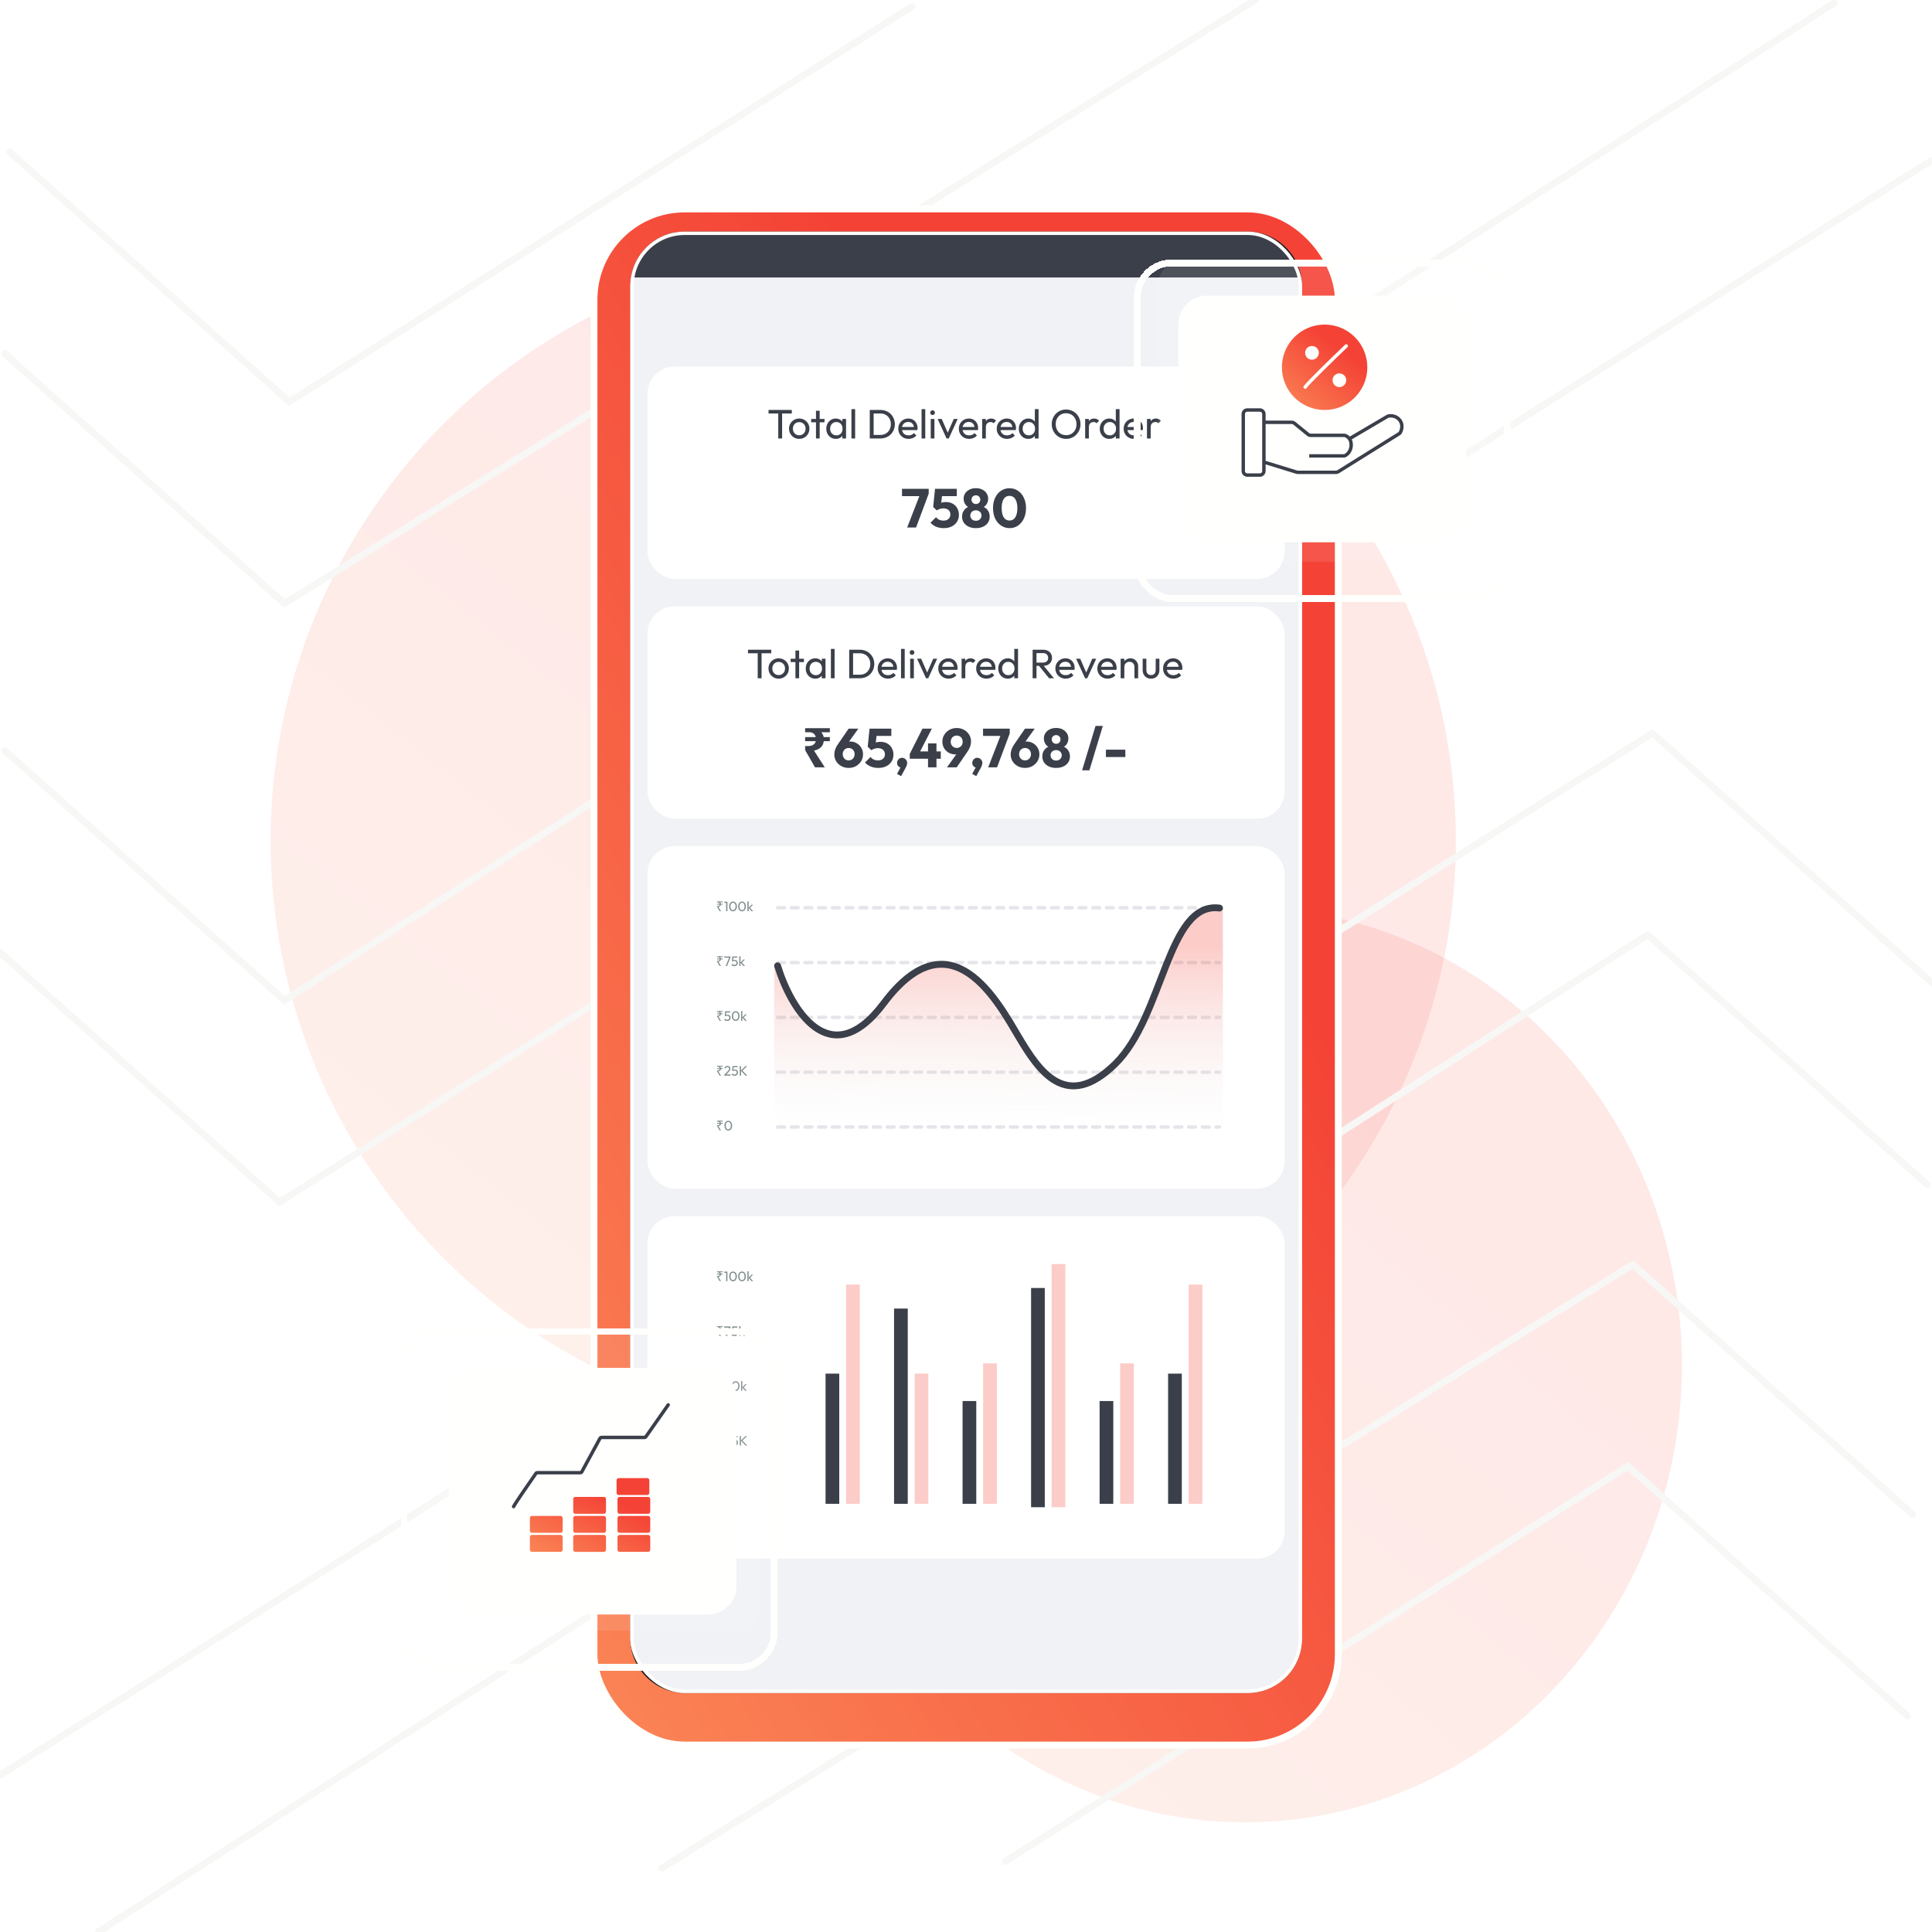 <svg xmlns="http://www.w3.org/2000/svg" fill="none" viewBox="0 0 564 564" height="564" width="564">
<g clip-path="url(#clip0_1299_9705)">
<g filter="url(#filter0_f_1299_9705)" opacity="0.12">
<ellipse fill="url(#paint0_linear_1299_9705)" ry="172.5" rx="173" cy="245.5" cx="252"></ellipse>
</g>
<g filter="url(#filter1_f_1299_9705)" opacity="0.12">
<ellipse fill="url(#paint1_linear_1299_9705)" ry="133.5" rx="127.5" cy="398.5" cx="363.5"></ellipse>
</g>
<path stroke-linecap="round" stroke-width="2" stroke="#F7F7F6" d="M2.863 44.391L84.457 117.286L266.254 1.869"></path>
<path stroke-linecap="round" stroke-width="2" stroke="#F7F7F6" d="M1.43 219.152L83.024 292.046L535.369 0.935"></path>
<path stroke-linecap="round" stroke-width="2" stroke="#F7F7F6" d="M562.568 345.783L480.974 272.888L28.629 564"></path>
<path stroke-linecap="round" stroke-width="2" stroke="#F7F7F6" d="M1.43 103.268L83.024 176.162L366.455 0"></path>
<path stroke-linecap="round" stroke-width="2" stroke="#F7F7F6" d="M0 278.028L81.594 350.923L564 46.727"></path>
<path stroke-linecap="round" stroke-width="2" stroke="#F7F7F6" d="M564 286.906L482.406 214.012L0 518.207"></path>
<path stroke-linecap="round" stroke-width="2" stroke="#F7F7F6" d="M556.844 500.917L475.25 428.023L293.453 543.439"></path>
<path stroke-linecap="round" stroke-width="2" stroke="#F7F7F6" d="M558.273 442.041L476.68 369.146L193.248 545.309"></path>
<g filter="url(#filter2_dd_1299_9705)">
<rect fill="url(#paint2_linear_1299_9705)" rx="26.497" height="448.42" width="217.276" y="57" x="173.404"></rect>
<rect stroke-width="2" stroke="#FFFFFE" rx="26.497" height="448.42" width="217.276" y="57" x="173.404"></rect>
</g>
<path fill="#1D1D1F" d="M184.004 83.498C184.004 74.718 191.139 67.6 199.919 67.6C261.731 67.6 302.355 67.6 364.167 67.6C372.948 67.6 380.083 74.718 380.083 83.498V478.305C380.083 487.085 372.965 494.203 364.184 494.203H199.902C191.122 494.203 184.004 487.085 184.004 478.305V83.498Z"></path>
<g clip-path="url(#clip1_1299_9705)">
<rect fill="#F0F2F5" transform="translate(178 68)" height="442" width="207"></rect>
<rect fill="white" rx="8" height="62" width="186" y="107" x="189"></rect>
<path fill="#3A3F49" d="M227.192 128V119.912H228.32V128H227.192ZM224.36 120.704V119.672H231.14V120.704H224.36ZM233.314 128.12C232.754 128.12 232.25 127.988 231.802 127.724C231.354 127.46 230.998 127.104 230.734 126.656C230.47 126.2 230.338 125.692 230.338 125.132C230.338 124.58 230.47 124.084 230.734 123.644C230.998 123.196 231.354 122.84 231.802 122.576C232.25 122.312 232.754 122.18 233.314 122.18C233.866 122.18 234.366 122.312 234.814 122.576C235.27 122.832 235.63 123.184 235.894 123.632C236.158 124.08 236.29 124.58 236.29 125.132C236.29 125.692 236.158 126.2 235.894 126.656C235.63 127.104 235.27 127.46 234.814 127.724C234.366 127.988 233.866 128.12 233.314 128.12ZM233.314 127.076C233.674 127.076 233.994 126.992 234.274 126.824C234.554 126.656 234.774 126.428 234.934 126.14C235.094 125.844 235.174 125.508 235.174 125.132C235.174 124.764 235.09 124.436 234.922 124.148C234.762 123.86 234.542 123.636 234.262 123.476C233.99 123.308 233.674 123.224 233.314 123.224C232.954 123.224 232.634 123.308 232.354 123.476C232.074 123.636 231.854 123.86 231.694 124.148C231.534 124.436 231.454 124.764 231.454 125.132C231.454 125.508 231.534 125.844 231.694 126.14C231.854 126.428 232.074 126.656 232.354 126.824C232.634 126.992 232.954 127.076 233.314 127.076ZM238.207 128V119.912H239.287V128H238.207ZM236.803 123.284V122.3H240.691V123.284H236.803ZM243.997 128.12C243.477 128.12 243.005 127.992 242.581 127.736C242.157 127.472 241.821 127.116 241.573 126.668C241.333 126.22 241.213 125.716 241.213 125.156C241.213 124.596 241.333 124.092 241.573 123.644C241.821 123.196 242.153 122.84 242.569 122.576C242.993 122.312 243.469 122.18 243.997 122.18C244.429 122.18 244.813 122.272 245.149 122.456C245.493 122.632 245.769 122.88 245.977 123.2C246.185 123.512 246.301 123.876 246.325 124.292V126.008C246.301 126.416 246.185 126.78 245.977 127.1C245.777 127.42 245.505 127.672 245.161 127.856C244.825 128.032 244.437 128.12 243.997 128.12ZM244.177 127.1C244.713 127.1 245.145 126.92 245.473 126.56C245.801 126.192 245.965 125.724 245.965 125.156C245.965 124.764 245.889 124.424 245.737 124.136C245.593 123.84 245.385 123.612 245.113 123.452C244.841 123.284 244.525 123.2 244.165 123.2C243.805 123.2 243.485 123.284 243.205 123.452C242.933 123.62 242.717 123.852 242.557 124.148C242.405 124.436 242.329 124.768 242.329 125.144C242.329 125.528 242.405 125.868 242.557 126.164C242.717 126.452 242.937 126.68 243.217 126.848C243.497 127.016 243.817 127.1 244.177 127.1ZM245.893 128V126.464L246.097 125.072L245.893 123.692V122.3H246.985V128H245.893ZM248.558 128V119.432H249.638V128H248.558ZM254.65 128V126.968H256.966C257.582 126.968 258.122 126.836 258.586 126.572C259.05 126.3 259.41 125.928 259.666 125.456C259.93 124.984 260.062 124.44 260.062 123.824C260.062 123.216 259.93 122.676 259.666 122.204C259.402 121.732 259.038 121.364 258.574 121.1C258.11 120.836 257.574 120.704 256.966 120.704H254.662V119.672H256.99C257.598 119.672 258.158 119.776 258.67 119.984C259.19 120.192 259.638 120.484 260.014 120.86C260.398 121.236 260.694 121.676 260.902 122.18C261.118 122.684 261.226 123.236 261.226 123.836C261.226 124.428 261.118 124.98 260.902 125.492C260.694 125.996 260.402 126.436 260.026 126.812C259.65 127.188 259.202 127.48 258.682 127.688C258.17 127.896 257.614 128 257.014 128H254.65ZM253.906 128V119.672H255.034V128H253.906ZM265.237 128.12C264.669 128.12 264.157 127.992 263.701 127.736C263.245 127.472 262.885 127.116 262.621 126.668C262.357 126.22 262.225 125.712 262.225 125.144C262.225 124.584 262.353 124.08 262.609 123.632C262.873 123.184 263.225 122.832 263.665 122.576C264.113 122.312 264.613 122.18 265.165 122.18C265.693 122.18 266.157 122.3 266.557 122.54C266.965 122.78 267.281 123.112 267.505 123.536C267.737 123.96 267.853 124.44 267.853 124.976C267.853 125.056 267.849 125.144 267.841 125.24C267.833 125.328 267.817 125.432 267.793 125.552H262.981V124.652H267.217L266.821 125C266.821 124.616 266.753 124.292 266.617 124.028C266.481 123.756 266.289 123.548 266.041 123.404C265.793 123.252 265.493 123.176 265.141 123.176C264.773 123.176 264.449 123.256 264.169 123.416C263.889 123.576 263.673 123.8 263.521 124.088C263.369 124.376 263.293 124.716 263.293 125.108C263.293 125.508 263.373 125.86 263.533 126.164C263.693 126.46 263.921 126.692 264.217 126.86C264.513 127.02 264.853 127.1 265.237 127.1C265.557 127.1 265.849 127.044 266.113 126.932C266.385 126.82 266.617 126.652 266.809 126.428L267.505 127.136C267.233 127.456 266.897 127.7 266.497 127.868C266.105 128.036 265.685 128.12 265.237 128.12ZM269.03 128V119.432H270.11V128H269.03ZM271.702 128V122.3H272.782V128H271.702ZM272.242 121.16C272.042 121.16 271.878 121.096 271.75 120.968C271.622 120.832 271.558 120.664 271.558 120.464C271.558 120.272 271.622 120.112 271.75 119.984C271.878 119.848 272.042 119.78 272.242 119.78C272.442 119.78 272.606 119.848 272.734 119.984C272.862 120.112 272.926 120.272 272.926 120.464C272.926 120.664 272.862 120.832 272.734 120.968C272.606 121.096 272.442 121.16 272.242 121.16ZM276.33 128L273.714 122.3H274.914L277.014 127.112H276.318L278.43 122.3H279.582L276.966 128H276.33ZM282.92 128.12C282.352 128.12 281.84 127.992 281.384 127.736C280.928 127.472 280.568 127.116 280.304 126.668C280.04 126.22 279.908 125.712 279.908 125.144C279.908 124.584 280.036 124.08 280.292 123.632C280.556 123.184 280.908 122.832 281.348 122.576C281.796 122.312 282.296 122.18 282.848 122.18C283.376 122.18 283.84 122.3 284.24 122.54C284.648 122.78 284.964 123.112 285.188 123.536C285.42 123.96 285.536 124.44 285.536 124.976C285.536 125.056 285.532 125.144 285.524 125.24C285.516 125.328 285.5 125.432 285.476 125.552H280.664V124.652H284.9L284.504 125C284.504 124.616 284.436 124.292 284.3 124.028C284.164 123.756 283.972 123.548 283.724 123.404C283.476 123.252 283.176 123.176 282.824 123.176C282.456 123.176 282.132 123.256 281.852 123.416C281.572 123.576 281.356 123.8 281.204 124.088C281.052 124.376 280.976 124.716 280.976 125.108C280.976 125.508 281.056 125.86 281.216 126.164C281.376 126.46 281.604 126.692 281.9 126.86C282.196 127.02 282.536 127.1 282.92 127.1C283.24 127.1 283.532 127.044 283.796 126.932C284.068 126.82 284.3 126.652 284.492 126.428L285.188 127.136C284.916 127.456 284.58 127.7 284.18 127.868C283.788 128.036 283.368 128.12 282.92 128.12ZM286.714 128V122.3H287.794V128H286.714ZM287.794 124.748L287.386 124.568C287.386 123.84 287.554 123.26 287.89 122.828C288.226 122.396 288.71 122.18 289.342 122.18C289.63 122.18 289.89 122.232 290.122 122.336C290.354 122.432 290.57 122.596 290.77 122.828L290.062 123.56C289.942 123.432 289.81 123.34 289.666 123.284C289.522 123.228 289.354 123.2 289.162 123.2C288.762 123.2 288.434 123.328 288.178 123.584C287.922 123.84 287.794 124.228 287.794 124.748ZM293.983 128.12C293.415 128.12 292.903 127.992 292.447 127.736C291.991 127.472 291.631 127.116 291.367 126.668C291.103 126.22 290.971 125.712 290.971 125.144C290.971 124.584 291.099 124.08 291.355 123.632C291.619 123.184 291.971 122.832 292.411 122.576C292.859 122.312 293.359 122.18 293.911 122.18C294.439 122.18 294.903 122.3 295.303 122.54C295.711 122.78 296.027 123.112 296.251 123.536C296.483 123.96 296.599 124.44 296.599 124.976C296.599 125.056 296.595 125.144 296.587 125.24C296.579 125.328 296.563 125.432 296.539 125.552H291.727V124.652H295.963L295.567 125C295.567 124.616 295.499 124.292 295.363 124.028C295.227 123.756 295.035 123.548 294.787 123.404C294.539 123.252 294.239 123.176 293.887 123.176C293.519 123.176 293.195 123.256 292.915 123.416C292.635 123.576 292.419 123.8 292.267 124.088C292.115 124.376 292.039 124.716 292.039 125.108C292.039 125.508 292.119 125.86 292.279 126.164C292.439 126.46 292.667 126.692 292.963 126.86C293.259 127.02 293.599 127.1 293.983 127.1C294.303 127.1 294.595 127.044 294.859 126.932C295.131 126.82 295.363 126.652 295.555 126.428L296.251 127.136C295.979 127.456 295.643 127.7 295.243 127.868C294.851 128.036 294.431 128.12 293.983 128.12ZM300.188 128.12C299.66 128.12 299.188 127.992 298.772 127.736C298.356 127.472 298.024 127.116 297.776 126.668C297.536 126.22 297.416 125.716 297.416 125.156C297.416 124.596 297.536 124.092 297.776 123.644C298.024 123.196 298.356 122.84 298.772 122.576C299.188 122.312 299.66 122.18 300.188 122.18C300.612 122.18 300.996 122.272 301.34 122.456C301.684 122.632 301.96 122.88 302.168 123.2C302.384 123.512 302.504 123.876 302.528 124.292V126.008C302.504 126.416 302.388 126.78 302.18 127.1C301.972 127.42 301.696 127.672 301.352 127.856C301.008 128.032 300.62 128.12 300.188 128.12ZM300.368 127.1C300.728 127.1 301.04 127.016 301.304 126.848C301.576 126.68 301.788 126.452 301.94 126.164C302.092 125.868 302.168 125.532 302.168 125.156C302.168 124.764 302.088 124.424 301.928 124.136C301.776 123.848 301.564 123.62 301.292 123.452C301.028 123.284 300.716 123.2 300.356 123.2C299.996 123.2 299.68 123.284 299.408 123.452C299.136 123.62 298.92 123.852 298.76 124.148C298.608 124.436 298.532 124.768 298.532 125.144C298.532 125.528 298.608 125.868 298.76 126.164C298.92 126.452 299.136 126.68 299.408 126.848C299.688 127.016 300.008 127.1 300.368 127.1ZM303.188 128H302.096V126.464L302.3 125.072L302.096 123.692V119.432H303.188V128ZM311.241 128.12C310.649 128.12 310.097 128.012 309.585 127.796C309.073 127.572 308.625 127.264 308.241 126.872C307.857 126.472 307.557 126.012 307.341 125.492C307.133 124.972 307.029 124.416 307.029 123.824C307.029 123.224 307.133 122.668 307.341 122.156C307.557 121.636 307.853 121.18 308.229 120.788C308.613 120.396 309.057 120.092 309.561 119.876C310.073 119.66 310.625 119.552 311.217 119.552C311.809 119.552 312.357 119.66 312.861 119.876C313.373 120.092 313.821 120.396 314.205 120.788C314.589 121.18 314.889 121.636 315.105 122.156C315.321 122.676 315.429 123.236 315.429 123.836C315.429 124.428 315.321 124.984 315.105 125.504C314.889 126.024 314.589 126.48 314.205 126.872C313.829 127.264 313.385 127.572 312.873 127.796C312.369 128.012 311.825 128.12 311.241 128.12ZM311.217 127.04C311.817 127.04 312.341 126.904 312.789 126.632C313.245 126.352 313.605 125.972 313.869 125.492C314.133 125.004 314.265 124.448 314.265 123.824C314.265 123.36 314.189 122.936 314.037 122.552C313.885 122.16 313.673 121.82 313.401 121.532C313.129 121.244 312.809 121.024 312.441 120.872C312.073 120.712 311.665 120.632 311.217 120.632C310.625 120.632 310.101 120.768 309.645 121.04C309.197 121.312 308.841 121.688 308.577 122.168C308.321 122.648 308.193 123.2 308.193 123.824C308.193 124.288 308.265 124.72 308.409 125.12C308.561 125.512 308.769 125.852 309.033 126.14C309.305 126.42 309.625 126.64 309.993 126.8C310.369 126.96 310.777 127.04 311.217 127.04ZM316.784 128V122.3H317.864V128H316.784ZM317.864 124.748L317.456 124.568C317.456 123.84 317.624 123.26 317.96 122.828C318.296 122.396 318.78 122.18 319.412 122.18C319.7 122.18 319.96 122.232 320.192 122.336C320.424 122.432 320.64 122.596 320.84 122.828L320.132 123.56C320.012 123.432 319.88 123.34 319.736 123.284C319.592 123.228 319.424 123.2 319.232 123.2C318.832 123.2 318.504 123.328 318.248 123.584C317.992 123.84 317.864 124.228 317.864 124.748ZM323.825 128.12C323.297 128.12 322.825 127.992 322.409 127.736C321.993 127.472 321.661 127.116 321.413 126.668C321.173 126.22 321.053 125.716 321.053 125.156C321.053 124.596 321.173 124.092 321.413 123.644C321.661 123.196 321.993 122.84 322.409 122.576C322.825 122.312 323.297 122.18 323.825 122.18C324.249 122.18 324.633 122.272 324.977 122.456C325.321 122.632 325.597 122.88 325.805 123.2C326.021 123.512 326.141 123.876 326.165 124.292V126.008C326.141 126.416 326.025 126.78 325.817 127.1C325.609 127.42 325.333 127.672 324.989 127.856C324.645 128.032 324.257 128.12 323.825 128.12ZM324.005 127.1C324.365 127.1 324.677 127.016 324.941 126.848C325.213 126.68 325.425 126.452 325.577 126.164C325.729 125.868 325.805 125.532 325.805 125.156C325.805 124.764 325.725 124.424 325.565 124.136C325.413 123.848 325.201 123.62 324.929 123.452C324.665 123.284 324.353 123.2 323.993 123.2C323.633 123.2 323.317 123.284 323.045 123.452C322.773 123.62 322.557 123.852 322.397 124.148C322.245 124.436 322.169 124.768 322.169 125.144C322.169 125.528 322.245 125.868 322.397 126.164C322.557 126.452 322.773 126.68 323.045 126.848C323.325 127.016 323.645 127.1 324.005 127.1ZM326.825 128H325.733V126.464L325.937 125.072L325.733 123.692V119.432H326.825V128ZM331.037 128.12C330.469 128.12 329.957 127.992 329.501 127.736C329.045 127.472 328.685 127.116 328.421 126.668C328.157 126.22 328.025 125.712 328.025 125.144C328.025 124.584 328.153 124.08 328.409 123.632C328.673 123.184 329.025 122.832 329.465 122.576C329.913 122.312 330.413 122.18 330.965 122.18C331.493 122.18 331.957 122.3 332.357 122.54C332.765 122.78 333.081 123.112 333.305 123.536C333.537 123.96 333.653 124.44 333.653 124.976C333.653 125.056 333.649 125.144 333.641 125.24C333.633 125.328 333.617 125.432 333.593 125.552H328.781V124.652H333.017L332.621 125C332.621 124.616 332.553 124.292 332.417 124.028C332.281 123.756 332.089 123.548 331.841 123.404C331.593 123.252 331.293 123.176 330.941 123.176C330.573 123.176 330.249 123.256 329.969 123.416C329.689 123.576 329.473 123.8 329.321 124.088C329.169 124.376 329.093 124.716 329.093 125.108C329.093 125.508 329.173 125.86 329.333 126.164C329.493 126.46 329.721 126.692 330.017 126.86C330.313 127.02 330.653 127.1 331.037 127.1C331.357 127.1 331.649 127.044 331.913 126.932C332.185 126.82 332.417 126.652 332.609 126.428L333.305 127.136C333.033 127.456 332.697 127.7 332.297 127.868C331.905 128.036 331.485 128.12 331.037 128.12ZM334.831 128V122.3H335.911V128H334.831ZM335.911 124.748L335.503 124.568C335.503 123.84 335.671 123.26 336.007 122.828C336.343 122.396 336.827 122.18 337.459 122.18C337.747 122.18 338.007 122.232 338.239 122.336C338.471 122.432 338.687 122.596 338.887 122.828L338.179 123.56C338.059 123.432 337.927 123.34 337.783 123.284C337.639 123.228 337.471 123.2 337.279 123.2C336.879 123.2 336.551 123.328 336.295 123.584C336.039 123.84 335.911 124.228 335.911 124.748Z"></path>
<path fill="#3A3F49" d="M264.824 154L268.664 144.112H271.112L267.416 154H264.824ZM263.32 144.832V142.704H271.112V144.112L270.28 144.832H263.32ZM275.502 154.176C274.723 154.176 273.992 154.043 273.31 153.776C272.638 153.499 272.078 153.104 271.63 152.592L273.262 150.976C273.464 151.275 273.758 151.52 274.142 151.712C274.536 151.893 274.963 151.984 275.422 151.984C275.827 151.984 276.179 151.915 276.478 151.776C276.776 151.627 277.011 151.419 277.182 151.152C277.352 150.875 277.438 150.555 277.438 150.192C277.438 149.819 277.352 149.499 277.182 149.232C277.011 148.965 276.771 148.763 276.462 148.624C276.163 148.475 275.822 148.4 275.438 148.4C275.054 148.4 274.702 148.453 274.382 148.56C274.062 148.656 273.768 148.805 273.502 149.008L273.71 147.408C273.955 147.216 274.19 147.061 274.414 146.944C274.638 146.816 274.883 146.72 275.15 146.656C275.416 146.592 275.731 146.56 276.094 146.56C276.926 146.56 277.624 146.731 278.19 147.072C278.766 147.413 279.198 147.867 279.486 148.432C279.784 148.997 279.934 149.621 279.934 150.304C279.934 151.051 279.747 151.717 279.374 152.304C279.011 152.891 278.499 153.349 277.838 153.68C277.176 154.011 276.398 154.176 275.502 154.176ZM273.502 149.008L272.414 148L272.958 142.704H275.23L274.638 147.952L273.502 149.008ZM273.294 144.832L272.958 142.704H279.31V144.832H273.294ZM284.887 154.176C284.076 154.176 283.367 154.032 282.759 153.744C282.161 153.456 281.692 153.061 281.351 152.56C281.02 152.059 280.855 151.488 280.855 150.848C280.855 150.315 280.956 149.835 281.159 149.408C281.372 148.981 281.665 148.624 282.039 148.336C282.423 148.048 282.865 147.851 283.367 147.744L283.319 148.256C282.892 148.16 282.529 147.984 282.231 147.728C281.932 147.461 281.703 147.141 281.543 146.768C281.383 146.395 281.303 146.005 281.303 145.6C281.303 145.003 281.452 144.475 281.751 144.016C282.06 143.547 282.487 143.179 283.031 142.912C283.575 142.645 284.193 142.512 284.887 142.512C285.591 142.512 286.209 142.645 286.743 142.912C287.287 143.179 287.708 143.547 288.007 144.016C288.316 144.475 288.471 145.003 288.471 145.6C288.471 146.005 288.391 146.395 288.231 146.768C288.081 147.141 287.857 147.461 287.559 147.728C287.26 147.984 286.897 148.16 286.471 148.256L286.407 147.744C286.919 147.851 287.361 148.048 287.735 148.336C288.119 148.624 288.412 148.981 288.615 149.408C288.817 149.835 288.919 150.315 288.919 150.848C288.919 151.488 288.753 152.059 288.423 152.56C288.092 153.061 287.623 153.456 287.015 153.744C286.417 154.032 285.708 154.176 284.887 154.176ZM284.887 152.032C285.207 152.032 285.489 151.968 285.735 151.84C285.98 151.701 286.172 151.515 286.311 151.28C286.46 151.045 286.535 150.784 286.535 150.496C286.535 150.197 286.46 149.936 286.311 149.712C286.172 149.477 285.98 149.296 285.735 149.168C285.489 149.029 285.207 148.96 284.887 148.96C284.567 148.96 284.284 149.029 284.039 149.168C283.793 149.296 283.601 149.477 283.463 149.712C283.324 149.936 283.255 150.197 283.255 150.496C283.255 150.784 283.324 151.045 283.463 151.28C283.601 151.515 283.793 151.701 284.039 151.84C284.284 151.968 284.567 152.032 284.887 152.032ZM284.887 147.136C285.26 147.136 285.564 147.019 285.799 146.784C286.044 146.539 286.167 146.235 286.167 145.872C286.167 145.499 286.044 145.195 285.799 144.96C285.564 144.715 285.26 144.592 284.887 144.592C284.524 144.592 284.22 144.709 283.975 144.944C283.729 145.179 283.607 145.483 283.607 145.856C283.607 146.219 283.729 146.523 283.975 146.768C284.22 147.013 284.524 147.136 284.887 147.136ZM294.719 154.176C293.812 154.176 292.991 153.931 292.255 153.44C291.519 152.949 290.938 152.267 290.511 151.392C290.095 150.507 289.887 149.488 289.887 148.336C289.887 147.173 290.095 146.16 290.511 145.296C290.927 144.421 291.498 143.744 292.223 143.264C292.948 142.773 293.77 142.528 294.687 142.528C295.615 142.528 296.442 142.773 297.167 143.264C297.892 143.744 298.463 144.421 298.879 145.296C299.306 146.171 299.519 147.189 299.519 148.352C299.519 149.515 299.306 150.533 298.879 151.408C298.463 152.283 297.892 152.965 297.167 153.456C296.452 153.936 295.636 154.176 294.719 154.176ZM294.703 151.952C295.172 151.952 295.578 151.819 295.919 151.552C296.26 151.275 296.522 150.869 296.703 150.336C296.895 149.792 296.991 149.131 296.991 148.352C296.991 147.563 296.895 146.901 296.703 146.368C296.522 145.835 296.26 145.435 295.919 145.168C295.578 144.891 295.167 144.752 294.687 144.752C294.228 144.752 293.823 144.885 293.471 145.152C293.13 145.419 292.868 145.819 292.687 146.352C292.506 146.885 292.415 147.547 292.415 148.336C292.415 149.125 292.506 149.787 292.687 150.32C292.868 150.853 293.13 151.259 293.471 151.536C293.823 151.813 294.234 151.952 294.703 151.952Z"></path>
<rect fill="white" rx="8" height="62" width="186" y="177" x="189"></rect>
<path fill="#3A3F49" d="M221.192 198V189.912H222.32V198H221.192ZM218.36 190.704V189.672H225.14V190.704H218.36ZM227.314 198.12C226.754 198.12 226.25 197.988 225.802 197.724C225.354 197.46 224.998 197.104 224.734 196.656C224.47 196.2 224.338 195.692 224.338 195.132C224.338 194.58 224.47 194.084 224.734 193.644C224.998 193.196 225.354 192.84 225.802 192.576C226.25 192.312 226.754 192.18 227.314 192.18C227.866 192.18 228.366 192.312 228.814 192.576C229.27 192.832 229.63 193.184 229.894 193.632C230.158 194.08 230.29 194.58 230.29 195.132C230.29 195.692 230.158 196.2 229.894 196.656C229.63 197.104 229.27 197.46 228.814 197.724C228.366 197.988 227.866 198.12 227.314 198.12ZM227.314 197.076C227.674 197.076 227.994 196.992 228.274 196.824C228.554 196.656 228.774 196.428 228.934 196.14C229.094 195.844 229.174 195.508 229.174 195.132C229.174 194.764 229.09 194.436 228.922 194.148C228.762 193.86 228.542 193.636 228.262 193.476C227.99 193.308 227.674 193.224 227.314 193.224C226.954 193.224 226.634 193.308 226.354 193.476C226.074 193.636 225.854 193.86 225.694 194.148C225.534 194.436 225.454 194.764 225.454 195.132C225.454 195.508 225.534 195.844 225.694 196.14C225.854 196.428 226.074 196.656 226.354 196.824C226.634 196.992 226.954 197.076 227.314 197.076ZM232.207 198V189.912H233.287V198H232.207ZM230.803 193.284V192.3H234.691V193.284H230.803ZM237.997 198.12C237.477 198.12 237.005 197.992 236.581 197.736C236.157 197.472 235.821 197.116 235.573 196.668C235.333 196.22 235.213 195.716 235.213 195.156C235.213 194.596 235.333 194.092 235.573 193.644C235.821 193.196 236.153 192.84 236.569 192.576C236.993 192.312 237.469 192.18 237.997 192.18C238.429 192.18 238.813 192.272 239.149 192.456C239.493 192.632 239.769 192.88 239.977 193.2C240.185 193.512 240.301 193.876 240.325 194.292V196.008C240.301 196.416 240.185 196.78 239.977 197.1C239.777 197.42 239.505 197.672 239.161 197.856C238.825 198.032 238.437 198.12 237.997 198.12ZM238.177 197.1C238.713 197.1 239.145 196.92 239.473 196.56C239.801 196.192 239.965 195.724 239.965 195.156C239.965 194.764 239.889 194.424 239.737 194.136C239.593 193.84 239.385 193.612 239.113 193.452C238.841 193.284 238.525 193.2 238.165 193.2C237.805 193.2 237.485 193.284 237.205 193.452C236.933 193.62 236.717 193.852 236.557 194.148C236.405 194.436 236.329 194.768 236.329 195.144C236.329 195.528 236.405 195.868 236.557 196.164C236.717 196.452 236.937 196.68 237.217 196.848C237.497 197.016 237.817 197.1 238.177 197.1ZM239.893 198V196.464L240.097 195.072L239.893 193.692V192.3H240.985V198H239.893ZM242.558 198V189.432H243.638V198H242.558ZM248.65 198V196.968H250.966C251.582 196.968 252.122 196.836 252.586 196.572C253.05 196.3 253.41 195.928 253.666 195.456C253.93 194.984 254.062 194.44 254.062 193.824C254.062 193.216 253.93 192.676 253.666 192.204C253.402 191.732 253.038 191.364 252.574 191.1C252.11 190.836 251.574 190.704 250.966 190.704H248.662V189.672H250.99C251.598 189.672 252.158 189.776 252.67 189.984C253.19 190.192 253.638 190.484 254.014 190.86C254.398 191.236 254.694 191.676 254.902 192.18C255.118 192.684 255.226 193.236 255.226 193.836C255.226 194.428 255.118 194.98 254.902 195.492C254.694 195.996 254.402 196.436 254.026 196.812C253.65 197.188 253.202 197.48 252.682 197.688C252.17 197.896 251.614 198 251.014 198H248.65ZM247.906 198V189.672H249.034V198H247.906ZM259.237 198.12C258.669 198.12 258.157 197.992 257.701 197.736C257.245 197.472 256.885 197.116 256.621 196.668C256.357 196.22 256.225 195.712 256.225 195.144C256.225 194.584 256.353 194.08 256.609 193.632C256.873 193.184 257.225 192.832 257.665 192.576C258.113 192.312 258.613 192.18 259.165 192.18C259.693 192.18 260.157 192.3 260.557 192.54C260.965 192.78 261.281 193.112 261.505 193.536C261.737 193.96 261.853 194.44 261.853 194.976C261.853 195.056 261.849 195.144 261.841 195.24C261.833 195.328 261.817 195.432 261.793 195.552H256.981V194.652H261.217L260.821 195C260.821 194.616 260.753 194.292 260.617 194.028C260.481 193.756 260.289 193.548 260.041 193.404C259.793 193.252 259.493 193.176 259.141 193.176C258.773 193.176 258.449 193.256 258.169 193.416C257.889 193.576 257.673 193.8 257.521 194.088C257.369 194.376 257.293 194.716 257.293 195.108C257.293 195.508 257.373 195.86 257.533 196.164C257.693 196.46 257.921 196.692 258.217 196.86C258.513 197.02 258.853 197.1 259.237 197.1C259.557 197.1 259.849 197.044 260.113 196.932C260.385 196.82 260.617 196.652 260.809 196.428L261.505 197.136C261.233 197.456 260.897 197.7 260.497 197.868C260.105 198.036 259.685 198.12 259.237 198.12ZM263.03 198V189.432H264.11V198H263.03ZM265.702 198V192.3H266.782V198H265.702ZM266.242 191.16C266.042 191.16 265.878 191.096 265.75 190.968C265.622 190.832 265.558 190.664 265.558 190.464C265.558 190.272 265.622 190.112 265.75 189.984C265.878 189.848 266.042 189.78 266.242 189.78C266.442 189.78 266.606 189.848 266.734 189.984C266.862 190.112 266.926 190.272 266.926 190.464C266.926 190.664 266.862 190.832 266.734 190.968C266.606 191.096 266.442 191.16 266.242 191.16ZM270.33 198L267.714 192.3H268.914L271.014 197.112H270.318L272.43 192.3H273.582L270.966 198H270.33ZM276.92 198.12C276.352 198.12 275.84 197.992 275.384 197.736C274.928 197.472 274.568 197.116 274.304 196.668C274.04 196.22 273.908 195.712 273.908 195.144C273.908 194.584 274.036 194.08 274.292 193.632C274.556 193.184 274.908 192.832 275.348 192.576C275.796 192.312 276.296 192.18 276.848 192.18C277.376 192.18 277.84 192.3 278.24 192.54C278.648 192.78 278.964 193.112 279.188 193.536C279.42 193.96 279.536 194.44 279.536 194.976C279.536 195.056 279.532 195.144 279.524 195.24C279.516 195.328 279.5 195.432 279.476 195.552H274.664V194.652H278.9L278.504 195C278.504 194.616 278.436 194.292 278.3 194.028C278.164 193.756 277.972 193.548 277.724 193.404C277.476 193.252 277.176 193.176 276.824 193.176C276.456 193.176 276.132 193.256 275.852 193.416C275.572 193.576 275.356 193.8 275.204 194.088C275.052 194.376 274.976 194.716 274.976 195.108C274.976 195.508 275.056 195.86 275.216 196.164C275.376 196.46 275.604 196.692 275.9 196.86C276.196 197.02 276.536 197.1 276.92 197.1C277.24 197.1 277.532 197.044 277.796 196.932C278.068 196.82 278.3 196.652 278.492 196.428L279.188 197.136C278.916 197.456 278.58 197.7 278.18 197.868C277.788 198.036 277.368 198.12 276.92 198.12ZM280.714 198V192.3H281.794V198H280.714ZM281.794 194.748L281.386 194.568C281.386 193.84 281.554 193.26 281.89 192.828C282.226 192.396 282.71 192.18 283.342 192.18C283.63 192.18 283.89 192.232 284.122 192.336C284.354 192.432 284.57 192.596 284.77 192.828L284.062 193.56C283.942 193.432 283.81 193.34 283.666 193.284C283.522 193.228 283.354 193.2 283.162 193.2C282.762 193.2 282.434 193.328 282.178 193.584C281.922 193.84 281.794 194.228 281.794 194.748ZM287.983 198.12C287.415 198.12 286.903 197.992 286.447 197.736C285.991 197.472 285.631 197.116 285.367 196.668C285.103 196.22 284.971 195.712 284.971 195.144C284.971 194.584 285.099 194.08 285.355 193.632C285.619 193.184 285.971 192.832 286.411 192.576C286.859 192.312 287.359 192.18 287.911 192.18C288.439 192.18 288.903 192.3 289.303 192.54C289.711 192.78 290.027 193.112 290.251 193.536C290.483 193.96 290.599 194.44 290.599 194.976C290.599 195.056 290.595 195.144 290.587 195.24C290.579 195.328 290.563 195.432 290.539 195.552H285.727V194.652H289.963L289.567 195C289.567 194.616 289.499 194.292 289.363 194.028C289.227 193.756 289.035 193.548 288.787 193.404C288.539 193.252 288.239 193.176 287.887 193.176C287.519 193.176 287.195 193.256 286.915 193.416C286.635 193.576 286.419 193.8 286.267 194.088C286.115 194.376 286.039 194.716 286.039 195.108C286.039 195.508 286.119 195.86 286.279 196.164C286.439 196.46 286.667 196.692 286.963 196.86C287.259 197.02 287.599 197.1 287.983 197.1C288.303 197.1 288.595 197.044 288.859 196.932C289.131 196.82 289.363 196.652 289.555 196.428L290.251 197.136C289.979 197.456 289.643 197.7 289.243 197.868C288.851 198.036 288.431 198.12 287.983 198.12ZM294.188 198.12C293.66 198.12 293.188 197.992 292.772 197.736C292.356 197.472 292.024 197.116 291.776 196.668C291.536 196.22 291.416 195.716 291.416 195.156C291.416 194.596 291.536 194.092 291.776 193.644C292.024 193.196 292.356 192.84 292.772 192.576C293.188 192.312 293.66 192.18 294.188 192.18C294.612 192.18 294.996 192.272 295.34 192.456C295.684 192.632 295.96 192.88 296.168 193.2C296.384 193.512 296.504 193.876 296.528 194.292V196.008C296.504 196.416 296.388 196.78 296.18 197.1C295.972 197.42 295.696 197.672 295.352 197.856C295.008 198.032 294.62 198.12 294.188 198.12ZM294.368 197.1C294.728 197.1 295.04 197.016 295.304 196.848C295.576 196.68 295.788 196.452 295.94 196.164C296.092 195.868 296.168 195.532 296.168 195.156C296.168 194.764 296.088 194.424 295.928 194.136C295.776 193.848 295.564 193.62 295.292 193.452C295.028 193.284 294.716 193.2 294.356 193.2C293.996 193.2 293.68 193.284 293.408 193.452C293.136 193.62 292.92 193.852 292.76 194.148C292.608 194.436 292.532 194.768 292.532 195.144C292.532 195.528 292.608 195.868 292.76 196.164C292.92 196.452 293.136 196.68 293.408 196.848C293.688 197.016 294.008 197.1 294.368 197.1ZM297.188 198H296.096V196.464L296.3 195.072L296.096 193.692V189.432H297.188V198ZM302.205 194.376V193.428H304.461C304.949 193.428 305.325 193.304 305.589 193.056C305.853 192.808 305.985 192.472 305.985 192.048C305.985 191.648 305.853 191.316 305.589 191.052C305.333 190.788 304.961 190.656 304.473 190.656H302.205V189.672H304.509C305.037 189.672 305.497 189.776 305.889 189.984C306.281 190.184 306.581 190.46 306.789 190.812C307.005 191.164 307.113 191.568 307.113 192.024C307.113 192.496 307.005 192.908 306.789 193.26C306.581 193.612 306.281 193.888 305.889 194.088C305.497 194.28 305.037 194.376 304.509 194.376H302.205ZM301.449 198V189.672H302.577V198H301.449ZM306.249 198L303.225 194.268L304.293 193.896L307.677 198H306.249ZM311.104 198.12C310.536 198.12 310.024 197.992 309.568 197.736C309.112 197.472 308.752 197.116 308.488 196.668C308.224 196.22 308.092 195.712 308.092 195.144C308.092 194.584 308.22 194.08 308.476 193.632C308.74 193.184 309.092 192.832 309.532 192.576C309.98 192.312 310.48 192.18 311.032 192.18C311.56 192.18 312.024 192.3 312.424 192.54C312.832 192.78 313.148 193.112 313.372 193.536C313.604 193.96 313.72 194.44 313.72 194.976C313.72 195.056 313.716 195.144 313.708 195.24C313.7 195.328 313.684 195.432 313.66 195.552H308.848V194.652H313.084L312.688 195C312.688 194.616 312.62 194.292 312.484 194.028C312.348 193.756 312.156 193.548 311.908 193.404C311.66 193.252 311.36 193.176 311.008 193.176C310.64 193.176 310.316 193.256 310.036 193.416C309.756 193.576 309.54 193.8 309.388 194.088C309.236 194.376 309.16 194.716 309.16 195.108C309.16 195.508 309.24 195.86 309.4 196.164C309.56 196.46 309.788 196.692 310.084 196.86C310.38 197.02 310.72 197.1 311.104 197.1C311.424 197.1 311.716 197.044 311.98 196.932C312.252 196.82 312.484 196.652 312.676 196.428L313.372 197.136C313.1 197.456 312.764 197.7 312.364 197.868C311.972 198.036 311.552 198.12 311.104 198.12ZM316.76 198L314.144 192.3H315.344L317.444 197.112H316.748L318.86 192.3H320.012L317.396 198H316.76ZM323.35 198.12C322.782 198.12 322.27 197.992 321.814 197.736C321.358 197.472 320.998 197.116 320.734 196.668C320.47 196.22 320.338 195.712 320.338 195.144C320.338 194.584 320.466 194.08 320.722 193.632C320.986 193.184 321.338 192.832 321.778 192.576C322.226 192.312 322.726 192.18 323.278 192.18C323.806 192.18 324.27 192.3 324.67 192.54C325.078 192.78 325.394 193.112 325.618 193.536C325.85 193.96 325.966 194.44 325.966 194.976C325.966 195.056 325.962 195.144 325.954 195.24C325.946 195.328 325.93 195.432 325.906 195.552H321.094V194.652H325.33L324.934 195C324.934 194.616 324.866 194.292 324.73 194.028C324.594 193.756 324.402 193.548 324.154 193.404C323.906 193.252 323.606 193.176 323.254 193.176C322.886 193.176 322.562 193.256 322.282 193.416C322.002 193.576 321.786 193.8 321.634 194.088C321.482 194.376 321.406 194.716 321.406 195.108C321.406 195.508 321.486 195.86 321.646 196.164C321.806 196.46 322.034 196.692 322.33 196.86C322.626 197.02 322.966 197.1 323.35 197.1C323.67 197.1 323.962 197.044 324.226 196.932C324.498 196.82 324.73 196.652 324.922 196.428L325.618 197.136C325.346 197.456 325.01 197.7 324.61 197.868C324.218 198.036 323.798 198.12 323.35 198.12ZM331.176 198V194.676C331.176 194.244 331.04 193.888 330.768 193.608C330.496 193.328 330.144 193.188 329.712 193.188C329.424 193.188 329.168 193.252 328.944 193.38C328.72 193.508 328.544 193.684 328.416 193.908C328.288 194.132 328.224 194.388 328.224 194.676L327.78 194.424C327.78 193.992 327.876 193.608 328.068 193.272C328.26 192.936 328.528 192.672 328.872 192.48C329.216 192.28 329.604 192.18 330.036 192.18C330.468 192.18 330.848 192.288 331.176 192.504C331.512 192.72 331.776 193.004 331.968 193.356C332.16 193.7 332.256 194.068 332.256 194.46V198H331.176ZM327.144 198V192.3H328.224V198H327.144ZM336.01 198.12C335.546 198.12 335.126 198.016 334.75 197.808C334.382 197.592 334.094 197.296 333.886 196.92C333.678 196.544 333.574 196.108 333.574 195.612V192.3H334.654V195.564C334.654 195.876 334.706 196.148 334.81 196.38C334.922 196.604 335.082 196.776 335.29 196.896C335.498 197.016 335.742 197.076 336.022 197.076C336.446 197.076 336.778 196.944 337.018 196.68C337.258 196.408 337.378 196.036 337.378 195.564V192.3H338.458V195.612C338.458 196.108 338.354 196.544 338.146 196.92C337.938 197.296 337.65 197.592 337.282 197.808C336.922 198.016 336.498 198.12 336.01 198.12ZM342.545 198.12C341.977 198.12 341.465 197.992 341.009 197.736C340.553 197.472 340.193 197.116 339.929 196.668C339.665 196.22 339.533 195.712 339.533 195.144C339.533 194.584 339.661 194.08 339.917 193.632C340.181 193.184 340.533 192.832 340.973 192.576C341.421 192.312 341.921 192.18 342.473 192.18C343.001 192.18 343.465 192.3 343.865 192.54C344.273 192.78 344.589 193.112 344.813 193.536C345.045 193.96 345.161 194.44 345.161 194.976C345.161 195.056 345.157 195.144 345.149 195.24C345.141 195.328 345.125 195.432 345.101 195.552H340.289V194.652H344.525L344.129 195C344.129 194.616 344.061 194.292 343.925 194.028C343.789 193.756 343.597 193.548 343.349 193.404C343.101 193.252 342.801 193.176 342.449 193.176C342.081 193.176 341.757 193.256 341.477 193.416C341.197 193.576 340.981 193.8 340.829 194.088C340.677 194.376 340.601 194.716 340.601 195.108C340.601 195.508 340.681 195.86 340.841 196.164C341.001 196.46 341.229 196.692 341.525 196.86C341.821 197.02 342.161 197.1 342.545 197.1C342.865 197.1 343.157 197.044 343.421 196.932C343.693 196.82 343.925 196.652 344.117 196.428L344.813 197.136C344.541 197.456 344.205 197.7 343.805 197.868C343.413 198.036 342.993 198.12 342.545 198.12Z"></path>
<path fill="#3A3F49" d="M237.92 224L235.04 218.976V217.792H236C236.384 217.792 236.72 217.739 237.008 217.632C237.307 217.515 237.552 217.349 237.744 217.136C237.947 216.923 238.085 216.667 238.16 216.368H235.04V215.184H238.144C238.08 214.907 237.968 214.661 237.808 214.448C237.659 214.235 237.456 214.069 237.2 213.952C236.955 213.824 236.656 213.76 236.304 213.76H235.04V212.576H242.256V213.76H239.744C239.925 213.963 240.075 214.181 240.192 214.416C240.32 214.651 240.405 214.907 240.448 215.184H242.256V216.368H240.48C240.373 217.157 240.069 217.776 239.568 218.224C239.067 218.661 238.421 218.96 237.632 219.12L240.768 224H237.92ZM247.748 224.176C246.959 224.176 246.244 224 245.604 223.648C244.975 223.296 244.474 222.827 244.1 222.24C243.738 221.643 243.556 220.976 243.556 220.24C243.556 219.28 243.892 218.309 244.564 217.328L247.748 212.704H250.58L247.044 217.632L246.1 217.712C246.25 217.456 246.404 217.237 246.564 217.056C246.735 216.864 246.948 216.72 247.204 216.624C247.46 216.517 247.786 216.464 248.18 216.464C248.884 216.464 249.514 216.629 250.068 216.96C250.634 217.28 251.087 217.723 251.428 218.288C251.77 218.843 251.94 219.483 251.94 220.208C251.94 220.944 251.754 221.616 251.38 222.224C251.007 222.821 250.506 223.296 249.876 223.648C249.247 224 248.538 224.176 247.748 224.176ZM247.748 221.984C248.079 221.984 248.378 221.904 248.644 221.744C248.911 221.584 249.119 221.365 249.268 221.088C249.418 220.811 249.492 220.501 249.492 220.16C249.492 219.808 249.418 219.499 249.268 219.232C249.119 218.955 248.911 218.741 248.644 218.592C248.378 218.432 248.079 218.352 247.748 218.352C247.407 218.352 247.103 218.432 246.836 218.592C246.58 218.741 246.378 218.955 246.228 219.232C246.079 219.499 246.004 219.808 246.004 220.16C246.004 220.501 246.079 220.811 246.228 221.088C246.378 221.365 246.58 221.584 246.836 221.744C247.103 221.904 247.407 221.984 247.748 221.984ZM256.392 224.176C255.613 224.176 254.883 224.043 254.2 223.776C253.528 223.499 252.968 223.104 252.52 222.592L254.152 220.976C254.355 221.275 254.648 221.52 255.032 221.712C255.427 221.893 255.853 221.984 256.312 221.984C256.717 221.984 257.069 221.915 257.368 221.776C257.667 221.627 257.901 221.419 258.072 221.152C258.243 220.875 258.328 220.555 258.328 220.192C258.328 219.819 258.243 219.499 258.072 219.232C257.901 218.965 257.661 218.763 257.352 218.624C257.053 218.475 256.712 218.4 256.328 218.4C255.944 218.4 255.592 218.453 255.272 218.56C254.952 218.656 254.659 218.805 254.392 219.008L254.6 217.408C254.845 217.216 255.08 217.061 255.304 216.944C255.528 216.816 255.773 216.72 256.04 216.656C256.307 216.592 256.621 216.56 256.984 216.56C257.816 216.56 258.515 216.731 259.08 217.072C259.656 217.413 260.088 217.867 260.376 218.432C260.675 218.997 260.824 219.621 260.824 220.304C260.824 221.051 260.637 221.717 260.264 222.304C259.901 222.891 259.389 223.349 258.728 223.68C258.067 224.011 257.288 224.176 256.392 224.176ZM254.392 219.008L253.304 218L253.848 212.704H256.12L255.528 217.952L254.392 219.008ZM254.184 214.832L253.848 212.704H260.2V214.832H254.184ZM261.864 225.92L263.032 223.744L263.752 223.536C263.677 223.696 263.587 223.829 263.48 223.936C263.373 224.032 263.251 224.08 263.112 224.08C262.803 224.08 262.52 223.952 262.264 223.696C262.008 223.44 261.88 223.12 261.88 222.736C261.88 222.32 262.019 221.963 262.296 221.664C262.584 221.365 262.936 221.216 263.352 221.216C263.747 221.216 264.088 221.365 264.376 221.664C264.675 221.952 264.824 222.309 264.824 222.736C264.824 222.907 264.792 223.104 264.728 223.328C264.664 223.552 264.536 223.845 264.344 224.208L263.048 226.576L261.864 225.92ZM265.586 220.08L269.298 212.704H272.034L268.242 220.08H265.586ZM265.586 221.488V220.08L266.418 219.36H274.642V221.488H265.586ZM270.914 224V217.008H273.378V224H270.914ZM276.447 224L279.999 219.056L280.927 218.992C280.788 219.237 280.634 219.456 280.463 219.648C280.303 219.829 280.095 219.973 279.839 220.08C279.594 220.176 279.263 220.224 278.847 220.224C278.164 220.224 277.535 220.064 276.959 219.744C276.394 219.413 275.94 218.971 275.599 218.416C275.268 217.851 275.103 217.211 275.103 216.496C275.103 215.749 275.29 215.077 275.663 214.48C276.036 213.883 276.538 213.408 277.167 213.056C277.796 212.704 278.506 212.528 279.295 212.528C280.084 212.528 280.794 212.704 281.423 213.056C282.052 213.397 282.548 213.867 282.911 214.464C283.284 215.051 283.471 215.717 283.471 216.464C283.471 217.424 283.14 218.389 282.479 219.36L279.295 224H276.447ZM279.295 218.352C279.626 218.352 279.924 218.272 280.191 218.112C280.458 217.952 280.666 217.739 280.815 217.472C280.964 217.195 281.039 216.885 281.039 216.544C281.039 216.192 280.964 215.877 280.815 215.6C280.666 215.323 280.458 215.109 280.191 214.96C279.924 214.8 279.626 214.72 279.295 214.72C278.954 214.72 278.65 214.8 278.383 214.96C278.127 215.109 277.919 215.323 277.759 215.6C277.61 215.877 277.535 216.192 277.535 216.544C277.535 216.885 277.61 217.195 277.759 217.472C277.919 217.739 278.132 217.952 278.399 218.112C278.666 218.272 278.964 218.352 279.295 218.352ZM283.817 225.92L284.985 223.744L285.705 223.536C285.63 223.696 285.54 223.829 285.433 223.936C285.326 224.032 285.204 224.08 285.065 224.08C284.756 224.08 284.473 223.952 284.217 223.696C283.961 223.44 283.833 223.12 283.833 222.736C283.833 222.32 283.972 221.963 284.249 221.664C284.537 221.365 284.889 221.216 285.305 221.216C285.7 221.216 286.041 221.365 286.329 221.664C286.628 221.952 286.777 222.309 286.777 222.736C286.777 222.907 286.745 223.104 286.681 223.328C286.617 223.552 286.489 223.845 286.297 224.208L285.001 226.576L283.817 225.92ZM288.48 224L292.32 214.112H294.768L291.072 224H288.48ZM286.976 214.832V212.704H294.768V214.112L293.936 214.832H286.976ZM299.233 224.176C298.443 224.176 297.729 224 297.089 223.648C296.459 223.296 295.958 222.827 295.585 222.24C295.222 221.643 295.041 220.976 295.041 220.24C295.041 219.28 295.377 218.309 296.049 217.328L299.233 212.704H302.065L298.529 217.632L297.585 217.712C297.734 217.456 297.889 217.237 298.049 217.056C298.219 216.864 298.433 216.72 298.689 216.624C298.945 216.517 299.27 216.464 299.665 216.464C300.369 216.464 300.998 216.629 301.553 216.96C302.118 217.28 302.571 217.723 302.913 218.288C303.254 218.843 303.425 219.483 303.425 220.208C303.425 220.944 303.238 221.616 302.865 222.224C302.491 222.821 301.99 223.296 301.361 223.648C300.731 224 300.022 224.176 299.233 224.176ZM299.233 221.984C299.563 221.984 299.862 221.904 300.129 221.744C300.395 221.584 300.603 221.365 300.753 221.088C300.902 220.811 300.977 220.501 300.977 220.16C300.977 219.808 300.902 219.499 300.753 219.232C300.603 218.955 300.395 218.741 300.129 218.592C299.862 218.432 299.563 218.352 299.233 218.352C298.891 218.352 298.587 218.432 298.321 218.592C298.065 218.741 297.862 218.955 297.713 219.232C297.563 219.499 297.489 219.808 297.489 220.16C297.489 220.501 297.563 220.811 297.713 221.088C297.862 221.365 298.065 221.584 298.321 221.744C298.587 221.904 298.891 221.984 299.233 221.984ZM308.309 224.176C307.498 224.176 306.789 224.032 306.181 223.744C305.583 223.456 305.114 223.061 304.773 222.56C304.442 222.059 304.277 221.488 304.277 220.848C304.277 220.315 304.378 219.835 304.581 219.408C304.794 218.981 305.087 218.624 305.461 218.336C305.845 218.048 306.287 217.851 306.789 217.744L306.741 218.256C306.314 218.16 305.951 217.984 305.653 217.728C305.354 217.461 305.125 217.141 304.965 216.768C304.805 216.395 304.725 216.005 304.725 215.6C304.725 215.003 304.874 214.475 305.173 214.016C305.482 213.547 305.909 213.179 306.453 212.912C306.997 212.645 307.615 212.512 308.309 212.512C309.013 212.512 309.631 212.645 310.165 212.912C310.709 213.179 311.13 213.547 311.429 214.016C311.738 214.475 311.892 215.003 311.892 215.6C311.892 216.005 311.812 216.395 311.653 216.768C311.503 217.141 311.279 217.461 310.981 217.728C310.682 217.984 310.319 218.16 309.893 218.256L309.829 217.744C310.341 217.851 310.783 218.048 311.157 218.336C311.541 218.624 311.834 218.981 312.036 219.408C312.239 219.835 312.341 220.315 312.341 220.848C312.341 221.488 312.175 222.059 311.845 222.56C311.514 223.061 311.045 223.456 310.437 223.744C309.839 224.032 309.13 224.176 308.309 224.176ZM308.309 222.032C308.629 222.032 308.911 221.968 309.157 221.84C309.402 221.701 309.594 221.515 309.733 221.28C309.882 221.045 309.957 220.784 309.957 220.496C309.957 220.197 309.882 219.936 309.733 219.712C309.594 219.477 309.402 219.296 309.157 219.168C308.911 219.029 308.629 218.96 308.309 218.96C307.989 218.96 307.706 219.029 307.461 219.168C307.215 219.296 307.023 219.477 306.885 219.712C306.746 219.936 306.677 220.197 306.677 220.496C306.677 220.784 306.746 221.045 306.885 221.28C307.023 221.515 307.215 221.701 307.461 221.84C307.706 221.968 307.989 222.032 308.309 222.032ZM308.309 217.136C308.682 217.136 308.986 217.019 309.221 216.784C309.466 216.539 309.589 216.235 309.589 215.872C309.589 215.499 309.466 215.195 309.221 214.96C308.986 214.715 308.682 214.592 308.309 214.592C307.946 214.592 307.642 214.709 307.397 214.944C307.151 215.179 307.029 215.483 307.029 215.856C307.029 216.219 307.151 216.523 307.397 216.768C307.642 217.013 307.946 217.136 308.309 217.136ZM315.892 224.88L319.812 211.92H321.94L318.02 224.88H315.892ZM322.848 220.992V218.848H328.512V220.992H322.848Z"></path>
<rect fill="white" rx="8" height="100" width="186" y="247" x="189"></rect>
<rect fill="white" rx="8" height="93" width="177" y="251" x="194"></rect>
<path stroke-dasharray="2 2" stroke-linecap="round" stroke="#E5E5EA" d="M227 265H356"></path>
<path stroke-dasharray="2 2" stroke-linecap="round" stroke="#E5E5EA" d="M227 281H356"></path>
<path stroke-dasharray="2 2" stroke-linecap="round" stroke="#E5E5EA" d="M227 297H356"></path>
<path stroke-dasharray="2 2" stroke-linecap="round" stroke="#E5E5EA" d="M227 313H356"></path>
<path stroke-dasharray="2 2" stroke-linecap="round" stroke="#E5E5EA" d="M227 329H356"></path>
<path fill="#7F8C8D" d="M210.072 266L209.316 264.68V264.504H209.404C209.545 264.504 209.664 264.491 209.76 264.464C209.859 264.437 209.936 264.393 209.992 264.332C210.048 264.271 210.081 264.187 210.092 264.08H209.316V263.824H210.088C210.069 263.725 210.032 263.645 209.976 263.584C209.92 263.52 209.844 263.473 209.748 263.444C209.655 263.415 209.54 263.4 209.404 263.4H209.316V263.144H210.972V263.4H210.216C210.277 263.451 210.328 263.511 210.368 263.58C210.408 263.649 210.433 263.731 210.444 263.824H210.972V264.08H210.452C210.433 264.275 210.359 264.427 210.228 264.536C210.1 264.643 209.929 264.711 209.716 264.74L210.48 266H210.072ZM211.981 266V263.224H212.353V266H211.981ZM211.413 263.56V263.224H212.313V263.56H211.413ZM213.996 266.04C213.788 266.04 213.597 265.981 213.424 265.864C213.253 265.747 213.117 265.581 213.016 265.368C212.914 265.152 212.864 264.899 212.864 264.608C212.864 264.317 212.913 264.065 213.012 263.852C213.113 263.639 213.249 263.475 213.42 263.36C213.59 263.243 213.778 263.184 213.984 263.184C214.194 263.184 214.385 263.243 214.556 263.36C214.726 263.475 214.861 263.639 214.96 263.852C215.061 264.065 215.112 264.319 215.112 264.612C215.112 264.903 215.061 265.156 214.96 265.372C214.861 265.585 214.726 265.751 214.556 265.868C214.388 265.983 214.201 266.04 213.996 266.04ZM213.988 265.684C214.134 265.684 214.262 265.644 214.372 265.564C214.484 265.481 214.572 265.36 214.636 265.2C214.7 265.04 214.732 264.843 214.732 264.608C214.732 264.373 214.7 264.177 214.636 264.02C214.572 263.86 214.484 263.74 214.372 263.66C214.26 263.577 214.13 263.536 213.984 263.536C213.84 263.536 213.712 263.577 213.6 263.66C213.488 263.74 213.4 263.86 213.336 264.02C213.274 264.177 213.244 264.373 213.244 264.608C213.244 264.843 213.274 265.04 213.336 265.2C213.4 265.36 213.488 265.481 213.6 265.564C213.712 265.644 213.841 265.684 213.988 265.684ZM216.621 266.04C216.413 266.04 216.222 265.981 216.049 265.864C215.878 265.747 215.742 265.581 215.641 265.368C215.539 265.152 215.489 264.899 215.489 264.608C215.489 264.317 215.538 264.065 215.637 263.852C215.738 263.639 215.874 263.475 216.045 263.36C216.215 263.243 216.403 263.184 216.609 263.184C216.819 263.184 217.01 263.243 217.181 263.36C217.351 263.475 217.486 263.639 217.585 263.852C217.686 264.065 217.737 264.319 217.737 264.612C217.737 264.903 217.686 265.156 217.585 265.372C217.486 265.585 217.351 265.751 217.181 265.868C217.013 265.983 216.826 266.04 216.621 266.04ZM216.613 265.684C216.759 265.684 216.887 265.644 216.997 265.564C217.109 265.481 217.197 265.36 217.261 265.2C217.325 265.04 217.357 264.843 217.357 264.608C217.357 264.373 217.325 264.177 217.261 264.02C217.197 263.86 217.109 263.74 216.997 263.66C216.885 263.577 216.755 263.536 216.609 263.536C216.465 263.536 216.337 263.577 216.225 263.66C216.113 263.74 216.025 263.86 215.961 264.02C215.899 264.177 215.869 264.373 215.869 264.608C215.869 264.843 215.899 265.04 215.961 265.2C216.025 265.36 216.113 265.481 216.225 265.564C216.337 265.644 216.466 265.684 216.613 265.684ZM219.406 266L218.518 265.028L219.398 264.1H219.834L218.854 265.124L218.87 264.916L219.87 266H219.406ZM218.19 266V263.144H218.55V266H218.19Z"></path>
<path fill="#7F8C8D" d="M210.072 282L209.316 280.68V280.504H209.404C209.545 280.504 209.664 280.491 209.76 280.464C209.859 280.437 209.936 280.393 209.992 280.332C210.048 280.271 210.081 280.187 210.092 280.08H209.316V279.824H210.088C210.069 279.725 210.032 279.645 209.976 279.584C209.92 279.52 209.844 279.473 209.748 279.444C209.655 279.415 209.54 279.4 209.404 279.4H209.316V279.144H210.972V279.4H210.216C210.277 279.451 210.328 279.511 210.368 279.58C210.408 279.649 210.433 279.731 210.444 279.824H210.972V280.08H210.452C210.433 280.275 210.359 280.427 210.228 280.536C210.1 280.643 209.929 280.711 209.716 280.74L210.48 282H210.072ZM211.849 282L212.889 279.444L213.261 279.456L212.245 282H211.849ZM211.413 279.56V279.224H213.261V279.456L213.097 279.56H211.413ZM214.383 282.04C214.193 282.04 214.024 282.007 213.875 281.94C213.728 281.871 213.604 281.771 213.503 281.64L213.759 281.384C213.82 281.477 213.904 281.552 214.011 281.608C214.12 281.661 214.241 281.688 214.375 281.688C214.5 281.688 214.609 281.664 214.703 281.616C214.799 281.568 214.873 281.501 214.927 281.416C214.983 281.328 215.011 281.224 215.011 281.104C215.011 280.981 214.984 280.877 214.931 280.792C214.877 280.707 214.805 280.643 214.715 280.6C214.627 280.555 214.529 280.532 214.423 280.532C214.313 280.532 214.213 280.545 214.123 280.572C214.035 280.599 213.951 280.644 213.871 280.708L213.875 280.468C213.92 280.412 213.972 280.367 214.031 280.332C214.089 280.297 214.156 280.271 214.231 280.252C214.305 280.233 214.392 280.224 214.491 280.224C214.683 280.224 214.845 280.264 214.979 280.344C215.112 280.424 215.213 280.532 215.283 280.668C215.355 280.804 215.391 280.956 215.391 281.124C215.391 281.3 215.347 281.457 215.259 281.596C215.173 281.735 215.055 281.844 214.903 281.924C214.751 282.001 214.577 282.04 214.383 282.04ZM213.871 280.708L213.667 280.504L213.791 279.224H214.135L213.995 280.54L213.871 280.708ZM213.867 279.56L213.791 279.224H215.251V279.56H213.867ZM217.035 282L216.147 281.028L217.027 280.1H217.463L216.483 281.124L216.499 280.916L217.499 282H217.035ZM215.819 282V279.144H216.179V282H215.819Z"></path>
<path fill="#7F8C8D" d="M210.072 298L209.316 296.68V296.504H209.404C209.545 296.504 209.664 296.491 209.76 296.464C209.859 296.437 209.936 296.393 209.992 296.332C210.048 296.271 210.081 296.187 210.092 296.08H209.316V295.824H210.088C210.069 295.725 210.032 295.645 209.976 295.584C209.92 295.52 209.844 295.473 209.748 295.444C209.655 295.415 209.54 295.4 209.404 295.4H209.316V295.144H210.972V295.4H210.216C210.277 295.451 210.328 295.511 210.368 295.58C210.408 295.649 210.433 295.731 210.444 295.824H210.972V296.08H210.452C210.433 296.275 210.359 296.427 210.228 296.536C210.1 296.643 209.929 296.711 209.716 296.74L210.48 298H210.072ZM212.281 298.04C212.092 298.04 211.922 298.007 211.773 297.94C211.626 297.871 211.502 297.771 211.401 297.64L211.657 297.384C211.718 297.477 211.802 297.552 211.909 297.608C212.018 297.661 212.14 297.688 212.273 297.688C212.398 297.688 212.508 297.664 212.601 297.616C212.697 297.568 212.772 297.501 212.825 297.416C212.881 297.328 212.909 297.224 212.909 297.104C212.909 296.981 212.882 296.877 212.829 296.792C212.776 296.707 212.704 296.643 212.613 296.6C212.525 296.555 212.428 296.532 212.321 296.532C212.212 296.532 212.112 296.545 212.021 296.572C211.933 296.599 211.849 296.644 211.769 296.708L211.773 296.468C211.818 296.412 211.87 296.367 211.929 296.332C211.988 296.297 212.054 296.271 212.129 296.252C212.204 296.233 212.29 296.224 212.389 296.224C212.581 296.224 212.744 296.264 212.877 296.344C213.01 296.424 213.112 296.532 213.181 296.668C213.253 296.804 213.289 296.956 213.289 297.124C213.289 297.3 213.245 297.457 213.157 297.596C213.072 297.735 212.953 297.844 212.801 297.924C212.649 298.001 212.476 298.04 212.281 298.04ZM211.769 296.708L211.565 296.504L211.689 295.224H212.033L211.893 296.54L211.769 296.708ZM211.765 295.56L211.689 295.224H213.149V295.56H211.765ZM214.773 298.04C214.565 298.04 214.374 297.981 214.201 297.864C214.03 297.747 213.894 297.581 213.793 297.368C213.692 297.152 213.641 296.899 213.641 296.608C213.641 296.317 213.69 296.065 213.789 295.852C213.89 295.639 214.026 295.475 214.197 295.36C214.368 295.243 214.556 295.184 214.761 295.184C214.972 295.184 215.162 295.243 215.333 295.36C215.504 295.475 215.638 295.639 215.737 295.852C215.838 296.065 215.889 296.319 215.889 296.612C215.889 296.903 215.838 297.156 215.737 297.372C215.638 297.585 215.504 297.751 215.333 297.868C215.165 297.983 214.978 298.04 214.773 298.04ZM214.765 297.684C214.912 297.684 215.04 297.644 215.149 297.564C215.261 297.481 215.349 297.36 215.413 297.2C215.477 297.04 215.509 296.843 215.509 296.608C215.509 296.373 215.477 296.177 215.413 296.02C215.349 295.86 215.261 295.74 215.149 295.66C215.037 295.577 214.908 295.536 214.761 295.536C214.617 295.536 214.489 295.577 214.377 295.66C214.265 295.74 214.177 295.86 214.113 296.02C214.052 296.177 214.021 296.373 214.021 296.608C214.021 296.843 214.052 297.04 214.113 297.2C214.177 297.36 214.265 297.481 214.377 297.564C214.489 297.644 214.618 297.684 214.765 297.684ZM217.558 298L216.67 297.028L217.55 296.1H217.986L217.006 297.124L217.022 296.916L218.022 298H217.558ZM216.342 298V295.144H216.702V298H216.342Z"></path>
<path fill="#7F8C8D" d="M210.072 314L209.316 312.68V312.504H209.404C209.545 312.504 209.664 312.491 209.76 312.464C209.859 312.437 209.936 312.393 209.992 312.332C210.048 312.271 210.081 312.187 210.092 312.08H209.316V311.824H210.088C210.069 311.725 210.032 311.645 209.976 311.584C209.92 311.52 209.844 311.473 209.748 311.444C209.655 311.415 209.54 311.4 209.404 311.4H209.316V311.144H210.972V311.4H210.216C210.277 311.451 210.328 311.511 210.368 311.58C210.408 311.649 210.433 311.731 210.444 311.824H210.972V312.08H210.452C210.433 312.275 210.359 312.427 210.228 312.536C210.1 312.643 209.929 312.711 209.716 312.74L210.48 314H210.072ZM211.421 313.772L212.445 312.692C212.549 312.585 212.63 312.493 212.689 312.416C212.748 312.336 212.789 312.263 212.813 312.196C212.84 312.129 212.853 312.06 212.853 311.988C212.853 311.847 212.808 311.736 212.717 311.656C212.626 311.576 212.509 311.536 212.365 311.536C212.224 311.536 212.1 311.571 211.993 311.64C211.886 311.707 211.792 311.811 211.709 311.952L211.445 311.732C211.554 311.551 211.686 311.415 211.841 311.324C211.996 311.231 212.174 311.184 212.377 311.184C212.548 311.184 212.696 311.217 212.821 311.284C212.949 311.351 213.048 311.444 213.117 311.564C213.186 311.684 213.221 311.824 213.221 311.984C213.221 312.099 213.206 312.201 213.177 312.292C213.15 312.383 213.101 312.476 213.029 312.572C212.96 312.665 212.862 312.777 212.737 312.908L211.909 313.76L211.421 313.772ZM211.421 314V313.772L211.741 313.664H213.285V314H211.421ZM214.445 314.04C214.256 314.04 214.086 314.007 213.937 313.94C213.79 313.871 213.666 313.771 213.565 313.64L213.821 313.384C213.882 313.477 213.966 313.552 214.073 313.608C214.182 313.661 214.304 313.688 214.437 313.688C214.562 313.688 214.672 313.664 214.765 313.616C214.861 313.568 214.936 313.501 214.989 313.416C215.045 313.328 215.073 313.224 215.073 313.104C215.073 312.981 215.046 312.877 214.993 312.792C214.94 312.707 214.868 312.643 214.777 312.6C214.689 312.555 214.592 312.532 214.485 312.532C214.376 312.532 214.276 312.545 214.185 312.572C214.097 312.599 214.013 312.644 213.933 312.708L213.937 312.468C213.982 312.412 214.034 312.367 214.093 312.332C214.152 312.297 214.218 312.271 214.293 312.252C214.368 312.233 214.454 312.224 214.553 312.224C214.745 312.224 214.908 312.264 215.041 312.344C215.174 312.424 215.276 312.532 215.345 312.668C215.417 312.804 215.453 312.956 215.453 313.124C215.453 313.3 215.409 313.457 215.321 313.596C215.236 313.735 215.117 313.844 214.965 313.924C214.813 314.001 214.64 314.04 214.445 314.04ZM213.933 312.708L213.729 312.504L213.853 311.224H214.197L214.057 312.54L213.933 312.708ZM213.929 311.56L213.853 311.224H215.313V311.56H213.929ZM217.661 314L216.261 312.552L217.633 311.224H218.121L216.641 312.648V312.44L218.161 314H217.661ZM215.945 314V311.224H216.321V314H215.945Z"></path>
<path fill="#7F8C8D" d="M210.072 330L209.316 328.68V328.504H209.404C209.545 328.504 209.664 328.491 209.76 328.464C209.859 328.437 209.936 328.393 209.992 328.332C210.048 328.271 210.081 328.187 210.092 328.08H209.316V327.824H210.088C210.069 327.725 210.032 327.645 209.976 327.584C209.92 327.52 209.844 327.473 209.748 327.444C209.655 327.415 209.54 327.4 209.404 327.4H209.316V327.144H210.972V327.4H210.216C210.277 327.451 210.328 327.511 210.368 327.58C210.408 327.649 210.433 327.731 210.444 327.824H210.972V328.08H210.452C210.433 328.275 210.359 328.427 210.228 328.536C210.1 328.643 209.929 328.711 209.716 328.74L210.48 330H210.072ZM212.609 330.04C212.401 330.04 212.21 329.981 212.037 329.864C211.866 329.747 211.73 329.581 211.629 329.368C211.528 329.152 211.477 328.899 211.477 328.608C211.477 328.317 211.526 328.065 211.625 327.852C211.726 327.639 211.862 327.475 212.033 327.36C212.204 327.243 212.392 327.184 212.597 327.184C212.808 327.184 212.998 327.243 213.169 327.36C213.34 327.475 213.474 327.639 213.573 327.852C213.674 328.065 213.725 328.319 213.725 328.612C213.725 328.903 213.674 329.156 213.573 329.372C213.474 329.585 213.34 329.751 213.169 329.868C213.001 329.983 212.814 330.04 212.609 330.04ZM212.601 329.684C212.748 329.684 212.876 329.644 212.985 329.564C213.097 329.481 213.185 329.36 213.249 329.2C213.313 329.04 213.345 328.843 213.345 328.608C213.345 328.373 213.313 328.177 213.249 328.02C213.185 327.86 213.097 327.74 212.985 327.66C212.873 327.577 212.744 327.536 212.597 327.536C212.453 327.536 212.325 327.577 212.213 327.66C212.101 327.74 212.013 327.86 211.949 328.02C211.888 328.177 211.857 328.373 211.857 328.608C211.857 328.843 211.888 329.04 211.949 329.2C212.013 329.36 212.101 329.481 212.213 329.564C212.325 329.644 212.454 329.684 212.601 329.684Z"></path>
<path fill="url(#paint3_linear_1299_9705)" d="M257.5 293.056C241.5 314.234 229.833 294.554 226 282.067V330H357V265.084C341.5 263.087 340.5 297.051 326 311.037C311.5 325.023 303.5 313.035 297.5 303.045C291.5 293.055 277.5 266.583 257.5 293.056Z"></path>
<path stroke-linecap="round" stroke-width="2" stroke="#3A3F49" d="M227 281.936C230.775 294.327 242.263 313.855 258.019 292.84C277.714 266.571 291.5 292.839 297.408 302.752C303.317 312.665 311.195 324.561 325.473 310.683C339.752 296.805 340.737 263.101 356 265.084"></path>
<rect fill="white" rx="8" height="100" width="186" y="355" x="189"></rect>
<rect fill="white" rx="8" height="93" width="177" y="359" x="194"></rect>
<path fill="#7F8C8D" d="M210.072 374L209.316 372.68V372.504H209.404C209.545 372.504 209.664 372.491 209.76 372.464C209.859 372.437 209.936 372.393 209.992 372.332C210.048 372.271 210.081 372.187 210.092 372.08H209.316V371.824H210.088C210.069 371.725 210.032 371.645 209.976 371.584C209.92 371.52 209.844 371.473 209.748 371.444C209.655 371.415 209.54 371.4 209.404 371.4H209.316V371.144H210.972V371.4H210.216C210.277 371.451 210.328 371.511 210.368 371.58C210.408 371.649 210.433 371.731 210.444 371.824H210.972V372.08H210.452C210.433 372.275 210.359 372.427 210.228 372.536C210.1 372.643 209.929 372.711 209.716 372.74L210.48 374H210.072ZM211.981 374V371.224H212.353V374H211.981ZM211.413 371.56V371.224H212.313V371.56H211.413ZM213.996 374.04C213.788 374.04 213.597 373.981 213.424 373.864C213.253 373.747 213.117 373.581 213.016 373.368C212.914 373.152 212.864 372.899 212.864 372.608C212.864 372.317 212.913 372.065 213.012 371.852C213.113 371.639 213.249 371.475 213.42 371.36C213.59 371.243 213.778 371.184 213.984 371.184C214.194 371.184 214.385 371.243 214.556 371.36C214.726 371.475 214.861 371.639 214.96 371.852C215.061 372.065 215.112 372.319 215.112 372.612C215.112 372.903 215.061 373.156 214.96 373.372C214.861 373.585 214.726 373.751 214.556 373.868C214.388 373.983 214.201 374.04 213.996 374.04ZM213.988 373.684C214.134 373.684 214.262 373.644 214.372 373.564C214.484 373.481 214.572 373.36 214.636 373.2C214.7 373.04 214.732 372.843 214.732 372.608C214.732 372.373 214.7 372.177 214.636 372.02C214.572 371.86 214.484 371.74 214.372 371.66C214.26 371.577 214.13 371.536 213.984 371.536C213.84 371.536 213.712 371.577 213.6 371.66C213.488 371.74 213.4 371.86 213.336 372.02C213.274 372.177 213.244 372.373 213.244 372.608C213.244 372.843 213.274 373.04 213.336 373.2C213.4 373.36 213.488 373.481 213.6 373.564C213.712 373.644 213.841 373.684 213.988 373.684ZM216.621 374.04C216.413 374.04 216.222 373.981 216.049 373.864C215.878 373.747 215.742 373.581 215.641 373.368C215.539 373.152 215.489 372.899 215.489 372.608C215.489 372.317 215.538 372.065 215.637 371.852C215.738 371.639 215.874 371.475 216.045 371.36C216.215 371.243 216.403 371.184 216.609 371.184C216.819 371.184 217.01 371.243 217.181 371.36C217.351 371.475 217.486 371.639 217.585 371.852C217.686 372.065 217.737 372.319 217.737 372.612C217.737 372.903 217.686 373.156 217.585 373.372C217.486 373.585 217.351 373.751 217.181 373.868C217.013 373.983 216.826 374.04 216.621 374.04ZM216.613 373.684C216.759 373.684 216.887 373.644 216.997 373.564C217.109 373.481 217.197 373.36 217.261 373.2C217.325 373.04 217.357 372.843 217.357 372.608C217.357 372.373 217.325 372.177 217.261 372.02C217.197 371.86 217.109 371.74 216.997 371.66C216.885 371.577 216.755 371.536 216.609 371.536C216.465 371.536 216.337 371.577 216.225 371.66C216.113 371.74 216.025 371.86 215.961 372.02C215.899 372.177 215.869 372.373 215.869 372.608C215.869 372.843 215.899 373.04 215.961 373.2C216.025 373.36 216.113 373.481 216.225 373.564C216.337 373.644 216.466 373.684 216.613 373.684ZM219.406 374L218.518 373.028L219.398 372.1H219.834L218.854 373.124L218.87 372.916L219.87 374H219.406ZM218.19 374V371.144H218.55V374H218.19Z"></path>
<path fill="#7F8C8D" d="M210.072 390L209.316 388.68V388.504H209.404C209.545 388.504 209.664 388.491 209.76 388.464C209.859 388.437 209.936 388.393 209.992 388.332C210.048 388.271 210.081 388.187 210.092 388.08H209.316V387.824H210.088C210.069 387.725 210.032 387.645 209.976 387.584C209.92 387.52 209.844 387.473 209.748 387.444C209.655 387.415 209.54 387.4 209.404 387.4H209.316V387.144H210.972V387.4H210.216C210.277 387.451 210.328 387.511 210.368 387.58C210.408 387.649 210.433 387.731 210.444 387.824H210.972V388.08H210.452C210.433 388.275 210.359 388.427 210.228 388.536C210.1 388.643 209.929 388.711 209.716 388.74L210.48 390H210.072ZM211.849 390L212.889 387.444L213.261 387.456L212.245 390H211.849ZM211.413 387.56V387.224H213.261V387.456L213.097 387.56H211.413ZM214.383 390.04C214.193 390.04 214.024 390.007 213.875 389.94C213.728 389.871 213.604 389.771 213.503 389.64L213.759 389.384C213.82 389.477 213.904 389.552 214.011 389.608C214.12 389.661 214.241 389.688 214.375 389.688C214.5 389.688 214.609 389.664 214.703 389.616C214.799 389.568 214.873 389.501 214.927 389.416C214.983 389.328 215.011 389.224 215.011 389.104C215.011 388.981 214.984 388.877 214.931 388.792C214.877 388.707 214.805 388.643 214.715 388.6C214.627 388.555 214.529 388.532 214.423 388.532C214.313 388.532 214.213 388.545 214.123 388.572C214.035 388.599 213.951 388.644 213.871 388.708L213.875 388.468C213.92 388.412 213.972 388.367 214.031 388.332C214.089 388.297 214.156 388.271 214.231 388.252C214.305 388.233 214.392 388.224 214.491 388.224C214.683 388.224 214.845 388.264 214.979 388.344C215.112 388.424 215.213 388.532 215.283 388.668C215.355 388.804 215.391 388.956 215.391 389.124C215.391 389.3 215.347 389.457 215.259 389.596C215.173 389.735 215.055 389.844 214.903 389.924C214.751 390.001 214.577 390.04 214.383 390.04ZM213.871 388.708L213.667 388.504L213.791 387.224H214.135L213.995 388.54L213.871 388.708ZM213.867 387.56L213.791 387.224H215.251V387.56H213.867ZM217.035 390L216.147 389.028L217.027 388.1H217.463L216.483 389.124L216.499 388.916L217.499 390H217.035ZM215.819 390V387.144H216.179V390H215.819Z"></path>
<path fill="#7F8C8D" d="M210.072 406L209.316 404.68V404.504H209.404C209.545 404.504 209.664 404.491 209.76 404.464C209.859 404.437 209.936 404.393 209.992 404.332C210.048 404.271 210.081 404.187 210.092 404.08H209.316V403.824H210.088C210.069 403.725 210.032 403.645 209.976 403.584C209.92 403.52 209.844 403.473 209.748 403.444C209.655 403.415 209.54 403.4 209.404 403.4H209.316V403.144H210.972V403.4H210.216C210.277 403.451 210.328 403.511 210.368 403.58C210.408 403.649 210.433 403.731 210.444 403.824H210.972V404.08H210.452C210.433 404.275 210.359 404.427 210.228 404.536C210.1 404.643 209.929 404.711 209.716 404.74L210.48 406H210.072ZM212.281 406.04C212.092 406.04 211.922 406.007 211.773 405.94C211.626 405.871 211.502 405.771 211.401 405.64L211.657 405.384C211.718 405.477 211.802 405.552 211.909 405.608C212.018 405.661 212.14 405.688 212.273 405.688C212.398 405.688 212.508 405.664 212.601 405.616C212.697 405.568 212.772 405.501 212.825 405.416C212.881 405.328 212.909 405.224 212.909 405.104C212.909 404.981 212.882 404.877 212.829 404.792C212.776 404.707 212.704 404.643 212.613 404.6C212.525 404.555 212.428 404.532 212.321 404.532C212.212 404.532 212.112 404.545 212.021 404.572C211.933 404.599 211.849 404.644 211.769 404.708L211.773 404.468C211.818 404.412 211.87 404.367 211.929 404.332C211.988 404.297 212.054 404.271 212.129 404.252C212.204 404.233 212.29 404.224 212.389 404.224C212.581 404.224 212.744 404.264 212.877 404.344C213.01 404.424 213.112 404.532 213.181 404.668C213.253 404.804 213.289 404.956 213.289 405.124C213.289 405.3 213.245 405.457 213.157 405.596C213.072 405.735 212.953 405.844 212.801 405.924C212.649 406.001 212.476 406.04 212.281 406.04ZM211.769 404.708L211.565 404.504L211.689 403.224H212.033L211.893 404.54L211.769 404.708ZM211.765 403.56L211.689 403.224H213.149V403.56H211.765ZM214.773 406.04C214.565 406.04 214.374 405.981 214.201 405.864C214.03 405.747 213.894 405.581 213.793 405.368C213.692 405.152 213.641 404.899 213.641 404.608C213.641 404.317 213.69 404.065 213.789 403.852C213.89 403.639 214.026 403.475 214.197 403.36C214.368 403.243 214.556 403.184 214.761 403.184C214.972 403.184 215.162 403.243 215.333 403.36C215.504 403.475 215.638 403.639 215.737 403.852C215.838 404.065 215.889 404.319 215.889 404.612C215.889 404.903 215.838 405.156 215.737 405.372C215.638 405.585 215.504 405.751 215.333 405.868C215.165 405.983 214.978 406.04 214.773 406.04ZM214.765 405.684C214.912 405.684 215.04 405.644 215.149 405.564C215.261 405.481 215.349 405.36 215.413 405.2C215.477 405.04 215.509 404.843 215.509 404.608C215.509 404.373 215.477 404.177 215.413 404.02C215.349 403.86 215.261 403.74 215.149 403.66C215.037 403.577 214.908 403.536 214.761 403.536C214.617 403.536 214.489 403.577 214.377 403.66C214.265 403.74 214.177 403.86 214.113 404.02C214.052 404.177 214.021 404.373 214.021 404.608C214.021 404.843 214.052 405.04 214.113 405.2C214.177 405.36 214.265 405.481 214.377 405.564C214.489 405.644 214.618 405.684 214.765 405.684ZM217.558 406L216.67 405.028L217.55 404.1H217.986L217.006 405.124L217.022 404.916L218.022 406H217.558ZM216.342 406V403.144H216.702V406H216.342Z"></path>
<path fill="#7F8C8D" d="M210.072 422L209.316 420.68V420.504H209.404C209.545 420.504 209.664 420.491 209.76 420.464C209.859 420.437 209.936 420.393 209.992 420.332C210.048 420.271 210.081 420.187 210.092 420.08H209.316V419.824H210.088C210.069 419.725 210.032 419.645 209.976 419.584C209.92 419.52 209.844 419.473 209.748 419.444C209.655 419.415 209.54 419.4 209.404 419.4H209.316V419.144H210.972V419.4H210.216C210.277 419.451 210.328 419.511 210.368 419.58C210.408 419.649 210.433 419.731 210.444 419.824H210.972V420.08H210.452C210.433 420.275 210.359 420.427 210.228 420.536C210.1 420.643 209.929 420.711 209.716 420.74L210.48 422H210.072ZM211.421 421.772L212.445 420.692C212.549 420.585 212.63 420.493 212.689 420.416C212.748 420.336 212.789 420.263 212.813 420.196C212.84 420.129 212.853 420.06 212.853 419.988C212.853 419.847 212.808 419.736 212.717 419.656C212.626 419.576 212.509 419.536 212.365 419.536C212.224 419.536 212.1 419.571 211.993 419.64C211.886 419.707 211.792 419.811 211.709 419.952L211.445 419.732C211.554 419.551 211.686 419.415 211.841 419.324C211.996 419.231 212.174 419.184 212.377 419.184C212.548 419.184 212.696 419.217 212.821 419.284C212.949 419.351 213.048 419.444 213.117 419.564C213.186 419.684 213.221 419.824 213.221 419.984C213.221 420.099 213.206 420.201 213.177 420.292C213.15 420.383 213.101 420.476 213.029 420.572C212.96 420.665 212.862 420.777 212.737 420.908L211.909 421.76L211.421 421.772ZM211.421 422V421.772L211.741 421.664H213.285V422H211.421ZM214.445 422.04C214.256 422.04 214.086 422.007 213.937 421.94C213.79 421.871 213.666 421.771 213.565 421.64L213.821 421.384C213.882 421.477 213.966 421.552 214.073 421.608C214.182 421.661 214.304 421.688 214.437 421.688C214.562 421.688 214.672 421.664 214.765 421.616C214.861 421.568 214.936 421.501 214.989 421.416C215.045 421.328 215.073 421.224 215.073 421.104C215.073 420.981 215.046 420.877 214.993 420.792C214.94 420.707 214.868 420.643 214.777 420.6C214.689 420.555 214.592 420.532 214.485 420.532C214.376 420.532 214.276 420.545 214.185 420.572C214.097 420.599 214.013 420.644 213.933 420.708L213.937 420.468C213.982 420.412 214.034 420.367 214.093 420.332C214.152 420.297 214.218 420.271 214.293 420.252C214.368 420.233 214.454 420.224 214.553 420.224C214.745 420.224 214.908 420.264 215.041 420.344C215.174 420.424 215.276 420.532 215.345 420.668C215.417 420.804 215.453 420.956 215.453 421.124C215.453 421.3 215.409 421.457 215.321 421.596C215.236 421.735 215.117 421.844 214.965 421.924C214.813 422.001 214.64 422.04 214.445 422.04ZM213.933 420.708L213.729 420.504L213.853 419.224H214.197L214.057 420.54L213.933 420.708ZM213.929 419.56L213.853 419.224H215.313V419.56H213.929ZM217.661 422L216.261 420.552L217.633 419.224H218.121L216.641 420.648V420.44L218.161 422H217.661ZM215.945 422V419.224H216.321V422H215.945Z"></path>
<path fill="#7F8C8D" d="M210.072 438L209.316 436.68V436.504H209.404C209.545 436.504 209.664 436.491 209.76 436.464C209.859 436.437 209.936 436.393 209.992 436.332C210.048 436.271 210.081 436.187 210.092 436.08H209.316V435.824H210.088C210.069 435.725 210.032 435.645 209.976 435.584C209.92 435.52 209.844 435.473 209.748 435.444C209.655 435.415 209.54 435.4 209.404 435.4H209.316V435.144H210.972V435.4H210.216C210.277 435.451 210.328 435.511 210.368 435.58C210.408 435.649 210.433 435.731 210.444 435.824H210.972V436.08H210.452C210.433 436.275 210.359 436.427 210.228 436.536C210.1 436.643 209.929 436.711 209.716 436.74L210.48 438H210.072ZM212.609 438.04C212.401 438.04 212.21 437.981 212.037 437.864C211.866 437.747 211.73 437.581 211.629 437.368C211.528 437.152 211.477 436.899 211.477 436.608C211.477 436.317 211.526 436.065 211.625 435.852C211.726 435.639 211.862 435.475 212.033 435.36C212.204 435.243 212.392 435.184 212.597 435.184C212.808 435.184 212.998 435.243 213.169 435.36C213.34 435.475 213.474 435.639 213.573 435.852C213.674 436.065 213.725 436.319 213.725 436.612C213.725 436.903 213.674 437.156 213.573 437.372C213.474 437.585 213.34 437.751 213.169 437.868C213.001 437.983 212.814 438.04 212.609 438.04ZM212.601 437.684C212.748 437.684 212.876 437.644 212.985 437.564C213.097 437.481 213.185 437.36 213.249 437.2C213.313 437.04 213.345 436.843 213.345 436.608C213.345 436.373 213.313 436.177 213.249 436.02C213.185 435.86 213.097 435.74 212.985 435.66C212.873 435.577 212.744 435.536 212.597 435.536C212.453 435.536 212.325 435.577 212.213 435.66C212.101 435.74 212.013 435.86 211.949 436.02C211.888 436.177 211.857 436.373 211.857 436.608C211.857 436.843 211.888 437.04 211.949 437.2C212.013 437.36 212.101 437.481 212.213 437.564C212.325 437.644 212.454 437.684 212.601 437.684Z"></path>
<rect fill="#3A3F49" height="38" width="4" y="401" x="241"></rect>
<rect fill="#3A3F49" height="38" width="4" y="401" x="341"></rect>
<rect fill="#3A3F49" height="64" width="4" y="376" x="301"></rect>
<rect fill="#3A3F49" height="57" width="4" y="382" x="261"></rect>
<rect fill="#3A3F49" height="30" width="4" y="409" x="281"></rect>
<rect fill="#3A3F49" height="30" width="4" y="409" x="321"></rect>
<rect fill-opacity="0.27" fill="#F44336" height="64" width="4" y="375" x="247"></rect>
<rect fill-opacity="0.27" fill="#F44336" height="64" width="4" y="375" x="347"></rect>
<rect fill-opacity="0.27" fill="#F44336" height="71" width="4" y="369" x="307"></rect>
<rect fill-opacity="0.27" fill="#F44336" height="38" width="4" y="401" x="267"></rect>
<rect fill-opacity="0.27" fill="#F44336" height="41" width="4" y="398" x="287"></rect>
<rect fill-opacity="0.27" fill="#F44336" height="41" width="4" y="398" x="327"></rect>
<rect fill="#3A3F49" transform="translate(178 68)" height="13" width="207"></rect>
</g>
<rect stroke="#FFFFFE" rx="15.4" height="425.603" width="195.079" y="68.1" x="184.504"></rect>
<g filter="url(#filter3_dd_1299_9705)">
<g filter="url(#filter4_bd_1299_9705)">
<rect shape-rendering="crispEdges" stroke-width="2" stroke="#FFFFFE" rx="10.156" height="98" width="108" y="379" x="118"></rect>
</g>
<g filter="url(#filter5_b_1299_9705)">
<rect fill-opacity="0.1" fill="white" rx="7.314" height="88" width="98" y="384" x="124"></rect>
</g>
<g filter="url(#filter6_d_1299_9705)">
<rect fill="#FFFFFE" rx="8.344" height="72" width="84" y="392" x="131"></rect>
</g>
<path fill="url(#paint4_linear_1299_9705)" d="M154.688 439.15C154.688 438.809 154.964 438.533 155.305 438.533H163.636C163.977 438.533 164.253 438.809 164.253 439.15V442.853C164.253 443.194 163.977 443.47 163.636 443.47H155.305C154.964 443.47 154.688 443.194 154.688 442.853V439.15Z"></path>
<path fill="url(#paint5_linear_1299_9705)" d="M154.688 444.707C154.688 444.367 154.964 444.09 155.305 444.09H163.636C163.977 444.09 164.253 444.367 164.253 444.707V448.41C164.253 448.751 163.977 449.027 163.636 449.027H155.305C154.964 449.027 154.688 448.751 154.688 448.41V444.707Z"></path>
<path fill="url(#paint6_linear_1299_9705)" d="M167.339 439.155C167.339 438.814 167.615 438.538 167.956 438.538H176.288C176.628 438.538 176.905 438.814 176.905 439.155V442.858C176.905 443.199 176.628 443.475 176.288 443.475H167.956C167.615 443.475 167.339 443.199 167.339 442.858V439.155Z"></path>
<path fill="url(#paint7_linear_1299_9705)" d="M167.339 433.598C167.339 433.257 167.615 432.981 167.956 432.981H176.288C176.628 432.981 176.905 433.257 176.905 433.598V437.301C176.905 437.642 176.628 437.918 176.288 437.918H167.956C167.615 437.918 167.339 437.642 167.339 437.301V433.598Z"></path>
<path fill="url(#paint8_linear_1299_9705)" d="M167.339 444.71C167.339 444.369 167.615 444.093 167.956 444.093H176.288C176.628 444.093 176.905 444.369 176.905 444.71V448.413C176.905 448.753 176.628 449.03 176.288 449.03H167.956C167.615 449.03 167.339 448.753 167.339 448.413V444.71Z"></path>
<path fill="url(#paint9_linear_1299_9705)" d="M180.259 439.155C180.259 438.814 180.536 438.538 180.876 438.538H189.208C189.549 438.538 189.825 438.814 189.825 439.155V442.858C189.825 443.199 189.549 443.475 189.208 443.475H180.876C180.536 443.475 180.259 443.199 180.259 442.858V439.155Z"></path>
<path fill="url(#paint10_linear_1299_9705)" d="M180.259 433.6C180.259 433.259 180.536 432.983 180.876 432.983H189.208C189.549 432.983 189.825 433.259 189.825 433.6V437.303C189.825 437.644 189.549 437.92 189.208 437.92H180.876C180.536 437.92 180.259 437.644 180.259 437.303V433.6Z"></path>
<path fill="url(#paint11_linear_1299_9705)" d="M179.99 428.117C179.99 427.776 180.267 427.5 180.607 427.5H188.939C189.28 427.5 189.556 427.776 189.556 428.117V431.82C189.556 432.161 189.28 432.437 188.939 432.437H180.607C180.267 432.437 179.99 432.161 179.99 431.82V428.117Z"></path>
<path fill="url(#paint12_linear_1299_9705)" d="M180.259 444.707C180.259 444.367 180.536 444.09 180.876 444.09H189.208C189.549 444.09 189.825 444.367 189.825 444.707V448.41C189.825 448.751 189.549 449.027 189.208 449.027H180.876C180.536 449.027 180.259 448.751 180.259 448.41V444.707Z"></path>
<path stroke-linecap="round" stroke="#3A3F49" d="M149.938 435.813C150.275 435.035 154.376 429.096 156.489 426.074C156.559 425.974 156.671 425.917 156.793 425.917H169.484C169.621 425.917 169.747 425.842 169.812 425.722L175.188 415.82C175.253 415.7 175.379 415.625 175.516 415.625H188.207C188.329 415.625 188.443 415.566 188.513 415.466L195.063 406.125"></path>
</g>
<g filter="url(#filter7_dd_1299_9705)">
<g filter="url(#filter8_bd_1299_9705)">
<rect shape-rendering="crispEdges" stroke-width="2" stroke="#FFFFFE" rx="10.156" height="98" width="108" y="67" x="332"></rect>
</g>
<g filter="url(#filter9_b_1299_9705)">
<rect fill-opacity="0.1" fill="white" rx="7.314" height="88" width="96" y="72" x="338"></rect>
</g>
<g filter="url(#filter10_d_1299_9705)">
<rect fill="#FFFFFE" rx="8.344" height="72" width="84" y="79" x="344"></rect>
</g>
<path fill="url(#paint13_linear_1299_9705)" d="M399.156 103.219C399.156 110.105 393.574 115.688 386.688 115.688C379.801 115.688 374.219 110.105 374.219 103.219C374.219 96.332 379.801 90.75 386.688 90.75C393.574 90.75 399.156 96.332 399.156 103.219Z"></path>
<path stroke-linecap="round" stroke="#FFFFFE" d="M381 109C382.024 107.592 389.427 100.413 393 97"></path>
<circle fill="#FFFFFE" r="2" cy="107" cx="391"></circle>
<circle fill="#FFFFFE" r="2" cy="99" cx="383"></circle>
<path stroke="#3A3F49" d="M368.967 119.287H377.104C377.377 119.287 377.642 119.382 377.854 119.554L381.867 122.821C382.079 122.993 382.344 123.087 382.617 123.087H392.383C392.463 123.087 392.544 123.094 392.621 123.116C393.005 123.226 393.542 123.521 393.935 124.087M368.967 119.287V130.888M368.967 119.287V116.875C368.967 116.219 368.436 115.688 367.78 115.688H364.125C363.469 115.688 362.938 116.219 362.938 116.875V133.5C362.938 134.156 363.469 134.688 364.125 134.688H367.78C368.436 134.688 368.967 134.156 368.967 133.5V130.888M382.194 129.087H392.269C392.424 129.087 392.579 129.06 392.715 128.985C393.397 128.61 394.449 127.616 394.449 125.887C394.449 125.105 394.234 124.518 393.935 124.087M393.935 124.087L405.014 117.566C405.103 117.514 405.197 117.472 405.297 117.451C406.077 117.288 407.63 117.34 408.649 118.687C409.636 119.992 409.206 121.506 408.779 122.274C408.699 122.418 408.576 122.533 408.436 122.62L390.653 133.708C390.464 133.825 390.246 133.888 390.024 133.888H378.872C378.754 133.888 378.636 133.87 378.522 133.835L368.967 130.888"></path>
</g>
</g>
<defs>
<filter color-interpolation-filters="sRGB" filterUnits="userSpaceOnUse" height="611" width="612" y="-60" x="-54" id="filter0_f_1299_9705">
<feFlood result="BackgroundImageFix" flood-opacity="0"></feFlood>
<feBlend result="shape" in2="BackgroundImageFix" in="SourceGraphic" mode="normal"></feBlend>
<feGaussianBlur result="effect1_foregroundBlur_1299_9705" stdDeviation="66.5"></feGaussianBlur>
</filter>
<filter color-interpolation-filters="sRGB" filterUnits="userSpaceOnUse" height="533" width="521" y="132" x="103" id="filter1_f_1299_9705">
<feFlood result="BackgroundImageFix" flood-opacity="0"></feFlood>
<feBlend result="shape" in2="BackgroundImageFix" in="SourceGraphic" mode="normal"></feBlend>
<feGaussianBlur result="effect1_foregroundBlur_1299_9705" stdDeviation="66.5"></feGaussianBlur>
</filter>
<filter color-interpolation-filters="sRGB" filterUnits="userSpaceOnUse" height="470.42" width="239.275" y="46" x="162.404" id="filter2_dd_1299_9705">
<feFlood result="BackgroundImageFix" flood-opacity="0"></feFlood>
<feColorMatrix result="hardAlpha" values="0 0 0 0 0 0 0 0 0 0 0 0 0 0 0 0 0 0 127 0" type="matrix" in="SourceAlpha"></feColorMatrix>
<feOffset></feOffset>
<feGaussianBlur stdDeviation="5"></feGaussianBlur>
<feColorMatrix values="0 0 0 0 0 0 0 0 0 0 0 0 0 0 0 0 0 0 0.06 0" type="matrix"></feColorMatrix>
<feBlend result="effect1_dropShadow_1299_9705" in2="BackgroundImageFix" mode="normal"></feBlend>
<feColorMatrix result="hardAlpha" values="0 0 0 0 0 0 0 0 0 0 0 0 0 0 0 0 0 0 127 0" type="matrix" in="SourceAlpha"></feColorMatrix>
<feOffset dy="4"></feOffset>
<feGaussianBlur stdDeviation="2"></feGaussianBlur>
<feColorMatrix values="0 0 0 0 0 0 0 0 0 0 0 0 0 0 0 0 0 0 0.06 0" type="matrix"></feColorMatrix>
<feBlend result="effect2_dropShadow_1299_9705" in2="effect1_dropShadow_1299_9705" mode="normal"></feBlend>
<feBlend result="shape" in2="effect2_dropShadow_1299_9705" in="SourceGraphic" mode="normal"></feBlend>
</filter>
<filter color-interpolation-filters="sRGB" filterUnits="userSpaceOnUse" height="120" width="134" y="368" x="107" id="filter3_dd_1299_9705">
<feFlood result="BackgroundImageFix" flood-opacity="0"></feFlood>
<feColorMatrix result="hardAlpha" values="0 0 0 0 0 0 0 0 0 0 0 0 0 0 0 0 0 0 127 0" type="matrix" in="SourceAlpha"></feColorMatrix>
<feOffset></feOffset>
<feGaussianBlur stdDeviation="5"></feGaussianBlur>
<feColorMatrix values="0 0 0 0 0 0 0 0 0 0 0 0 0 0 0 0 0 0 0.06 0" type="matrix"></feColorMatrix>
<feBlend result="effect1_dropShadow_1299_9705" in2="BackgroundImageFix" mode="normal"></feBlend>
<feColorMatrix result="hardAlpha" values="0 0 0 0 0 0 0 0 0 0 0 0 0 0 0 0 0 0 127 0" type="matrix" in="SourceAlpha"></feColorMatrix>
<feOffset dy="4"></feOffset>
<feGaussianBlur stdDeviation="2"></feGaussianBlur>
<feColorMatrix values="0 0 0 0 0 0 0 0 0 0 0 0 0 0 0 0 0 0 0.06 0" type="matrix"></feColorMatrix>
<feBlend result="effect2_dropShadow_1299_9705" in2="effect1_dropShadow_1299_9705" mode="normal"></feBlend>
<feBlend result="shape" in2="effect2_dropShadow_1299_9705" in="SourceGraphic" mode="normal"></feBlend>
</filter>
<filter color-interpolation-filters="sRGB" filterUnits="userSpaceOnUse" height="122.891" width="132.891" y="372.277" x="105.555" id="filter4_bd_1299_9705">
<feFlood result="BackgroundImageFix" flood-opacity="0"></feFlood>
<feGaussianBlur stdDeviation="0.572" in="BackgroundImageFix"></feGaussianBlur>
<feComposite result="effect1_backgroundBlur_1299_9705" operator="in" in2="SourceAlpha"></feComposite>
<feColorMatrix result="hardAlpha" values="0 0 0 0 0 0 0 0 0 0 0 0 0 0 0 0 0 0 127 0" type="matrix" in="SourceAlpha"></feColorMatrix>
<feOffset dy="5.723"></feOffset>
<feGaussianBlur stdDeviation="5.723"></feGaussianBlur>
<feComposite operator="out" in2="hardAlpha"></feComposite>
<feColorMatrix values="0 0 0 0 0 0 0 0 0 0 0 0 0 0 0 0 0 0 0.05 0" type="matrix"></feColorMatrix>
<feBlend result="effect2_dropShadow_1299_9705" in2="effect1_backgroundBlur_1299_9705" mode="normal"></feBlend>
<feBlend result="shape" in2="effect2_dropShadow_1299_9705" in="SourceGraphic" mode="normal"></feBlend>
</filter>
<filter color-interpolation-filters="sRGB" filterUnits="userSpaceOnUse" height="95.596" width="105.596" y="380.202" x="120.202" id="filter5_b_1299_9705">
<feFlood result="BackgroundImageFix" flood-opacity="0"></feFlood>
<feGaussianBlur stdDeviation="1.899" in="BackgroundImageFix"></feGaussianBlur>
<feComposite result="effect1_backgroundBlur_1299_9705" operator="in" in2="SourceAlpha"></feComposite>
<feBlend result="shape" in2="effect1_backgroundBlur_1299_9705" in="SourceGraphic" mode="normal"></feBlend>
</filter>
<filter color-interpolation-filters="sRGB" filterUnits="userSpaceOnUse" height="93.486" width="105.486" y="384.563" x="120.257" id="filter6_d_1299_9705">
<feFlood result="BackgroundImageFix" flood-opacity="0"></feFlood>
<feColorMatrix result="hardAlpha" values="0 0 0 0 0 0 0 0 0 0 0 0 0 0 0 0 0 0 127 0" type="matrix" in="SourceAlpha"></feColorMatrix>
<feOffset dy="3.305"></feOffset>
<feGaussianBlur stdDeviation="5.371"></feGaussianBlur>
<feColorMatrix values="0 0 0 0 0 0 0 0 0 0 0 0 0 0 0 0 0 0 0.12 0" type="matrix"></feColorMatrix>
<feBlend result="effect1_dropShadow_1299_9705" in2="BackgroundImageFix" mode="normal"></feBlend>
<feBlend result="shape" in2="effect1_dropShadow_1299_9705" in="SourceGraphic" mode="normal"></feBlend>
</filter>
<filter color-interpolation-filters="sRGB" filterUnits="userSpaceOnUse" height="120" width="130" y="56" x="321" id="filter7_dd_1299_9705">
<feFlood result="BackgroundImageFix" flood-opacity="0"></feFlood>
<feColorMatrix result="hardAlpha" values="0 0 0 0 0 0 0 0 0 0 0 0 0 0 0 0 0 0 127 0" type="matrix" in="SourceAlpha"></feColorMatrix>
<feOffset></feOffset>
<feGaussianBlur stdDeviation="5"></feGaussianBlur>
<feColorMatrix values="0 0 0 0 0 0 0 0 0 0 0 0 0 0 0 0 0 0 0.06 0" type="matrix"></feColorMatrix>
<feBlend result="effect1_dropShadow_1299_9705" in2="BackgroundImageFix" mode="normal"></feBlend>
<feColorMatrix result="hardAlpha" values="0 0 0 0 0 0 0 0 0 0 0 0 0 0 0 0 0 0 127 0" type="matrix" in="SourceAlpha"></feColorMatrix>
<feOffset dy="4"></feOffset>
<feGaussianBlur stdDeviation="2"></feGaussianBlur>
<feColorMatrix values="0 0 0 0 0 0 0 0 0 0 0 0 0 0 0 0 0 0 0.06 0" type="matrix"></feColorMatrix>
<feBlend result="effect2_dropShadow_1299_9705" in2="effect1_dropShadow_1299_9705" mode="normal"></feBlend>
<feBlend result="shape" in2="effect2_dropShadow_1299_9705" in="SourceGraphic" mode="normal"></feBlend>
</filter>
<filter color-interpolation-filters="sRGB" filterUnits="userSpaceOnUse" height="122.891" width="132.891" y="60.277" x="319.555" id="filter8_bd_1299_9705">
<feFlood result="BackgroundImageFix" flood-opacity="0"></feFlood>
<feGaussianBlur stdDeviation="0.572" in="BackgroundImageFix"></feGaussianBlur>
<feComposite result="effect1_backgroundBlur_1299_9705" operator="in" in2="SourceAlpha"></feComposite>
<feColorMatrix result="hardAlpha" values="0 0 0 0 0 0 0 0 0 0 0 0 0 0 0 0 0 0 127 0" type="matrix" in="SourceAlpha"></feColorMatrix>
<feOffset dy="5.723"></feOffset>
<feGaussianBlur stdDeviation="5.723"></feGaussianBlur>
<feComposite operator="out" in2="hardAlpha"></feComposite>
<feColorMatrix values="0 0 0 0 0 0 0 0 0 0 0 0 0 0 0 0 0 0 0.05 0" type="matrix"></feColorMatrix>
<feBlend result="effect2_dropShadow_1299_9705" in2="effect1_backgroundBlur_1299_9705" mode="normal"></feBlend>
<feBlend result="shape" in2="effect2_dropShadow_1299_9705" in="SourceGraphic" mode="normal"></feBlend>
</filter>
<filter color-interpolation-filters="sRGB" filterUnits="userSpaceOnUse" height="95.596" width="103.596" y="68.202" x="334.202" id="filter9_b_1299_9705">
<feFlood result="BackgroundImageFix" flood-opacity="0"></feFlood>
<feGaussianBlur stdDeviation="1.899" in="BackgroundImageFix"></feGaussianBlur>
<feComposite result="effect1_backgroundBlur_1299_9705" operator="in" in2="SourceAlpha"></feComposite>
<feBlend result="shape" in2="effect1_backgroundBlur_1299_9705" in="SourceGraphic" mode="normal"></feBlend>
</filter>
<filter color-interpolation-filters="sRGB" filterUnits="userSpaceOnUse" height="93.486" width="105.486" y="71.563" x="333.257" id="filter10_d_1299_9705">
<feFlood result="BackgroundImageFix" flood-opacity="0"></feFlood>
<feColorMatrix result="hardAlpha" values="0 0 0 0 0 0 0 0 0 0 0 0 0 0 0 0 0 0 127 0" type="matrix" in="SourceAlpha"></feColorMatrix>
<feOffset dy="3.305"></feOffset>
<feGaussianBlur stdDeviation="5.371"></feGaussianBlur>
<feColorMatrix values="0 0 0 0 0 0 0 0 0 0 0 0 0 0 0 0 0 0 0.12 0" type="matrix"></feColorMatrix>
<feBlend result="effect1_dropShadow_1299_9705" in2="BackgroundImageFix" mode="normal"></feBlend>
<feBlend result="shape" in2="effect1_dropShadow_1299_9705" in="SourceGraphic" mode="normal"></feBlend>
</filter>
<linearGradient gradientUnits="userSpaceOnUse" y2="609.529" x2="-44.286" y1="168.994" x1="307.013" id="paint0_linear_1299_9705">
<stop stop-color="#F44336"></stop>
<stop stop-color="#FFB26B" offset="1"></stop>
</linearGradient>
<linearGradient gradientUnits="userSpaceOnUse" y2="667.139" x2="129.51" y1="339.291" x1="404.044" id="paint1_linear_1299_9705">
<stop stop-color="#F44336"></stop>
<stop stop-color="#FFB26B" offset="1"></stop>
</linearGradient>
<linearGradient gradientUnits="userSpaceOnUse" y2="433.284" x2="-98.546" y1="181.77" x1="316.588" id="paint2_linear_1299_9705">
<stop stop-color="#F44336"></stop>
<stop stop-color="#FFB26B" offset="1"></stop>
</linearGradient>
<linearGradient gradientUnits="userSpaceOnUse" y2="330" x2="291.506" y1="275.5" x1="292" id="paint3_linear_1299_9705">
<stop stop-opacity="0.27" stop-color="#F44336"></stop>
<stop stop-opacity="0" stop-color="#D9D9D9" offset="1"></stop>
</linearGradient>
<linearGradient gradientUnits="userSpaceOnUse" y2="469.756" x2="160.072" y1="433.49" x1="177.843" id="paint4_linear_1299_9705">
<stop stop-color="#F44336"></stop>
<stop stop-color="#FFB26B" offset="1"></stop>
</linearGradient>
<linearGradient gradientUnits="userSpaceOnUse" y2="469.756" x2="160.072" y1="433.49" x1="177.843" id="paint5_linear_1299_9705">
<stop stop-color="#F44336"></stop>
<stop stop-color="#FFB26B" offset="1"></stop>
</linearGradient>
<linearGradient gradientUnits="userSpaceOnUse" y2="469.756" x2="160.072" y1="433.49" x1="177.843" id="paint6_linear_1299_9705">
<stop stop-color="#F44336"></stop>
<stop stop-color="#FFB26B" offset="1"></stop>
</linearGradient>
<linearGradient gradientUnits="userSpaceOnUse" y2="469.756" x2="160.072" y1="433.49" x1="177.843" id="paint7_linear_1299_9705">
<stop stop-color="#F44336"></stop>
<stop stop-color="#FFB26B" offset="1"></stop>
</linearGradient>
<linearGradient gradientUnits="userSpaceOnUse" y2="469.756" x2="160.072" y1="433.49" x1="177.843" id="paint8_linear_1299_9705">
<stop stop-color="#F44336"></stop>
<stop stop-color="#FFB26B" offset="1"></stop>
</linearGradient>
<linearGradient gradientUnits="userSpaceOnUse" y2="469.756" x2="160.072" y1="433.49" x1="177.843" id="paint9_linear_1299_9705">
<stop stop-color="#F44336"></stop>
<stop stop-color="#FFB26B" offset="1"></stop>
</linearGradient>
<linearGradient gradientUnits="userSpaceOnUse" y2="469.756" x2="160.072" y1="433.49" x1="177.843" id="paint10_linear_1299_9705">
<stop stop-color="#F44336"></stop>
<stop stop-color="#FFB26B" offset="1"></stop>
</linearGradient>
<linearGradient gradientUnits="userSpaceOnUse" y2="469.756" x2="160.072" y1="433.49" x1="177.843" id="paint11_linear_1299_9705">
<stop stop-color="#F44336"></stop>
<stop stop-color="#FFB26B" offset="1"></stop>
</linearGradient>
<linearGradient gradientUnits="userSpaceOnUse" y2="469.756" x2="160.072" y1="433.49" x1="177.843" id="paint12_linear_1299_9705">
<stop stop-color="#F44336"></stop>
<stop stop-color="#FFB26B" offset="1"></stop>
</linearGradient>
<linearGradient gradientUnits="userSpaceOnUse" y2="129.46" x2="365.243" y1="97.689" x1="390.652" id="paint13_linear_1299_9705">
<stop stop-color="#F44336"></stop>
<stop stop-color="#FFB26B" offset="1"></stop>
</linearGradient>
<clipPath id="clip0_1299_9705">
<rect fill="white" height="564" width="564"></rect>
</clipPath>
<clipPath id="clip1_1299_9705">
<rect fill="white" rx="15.9" height="426.603" width="196.079" y="67.6" x="184.004"></rect>
</clipPath>
</defs>
</svg>
